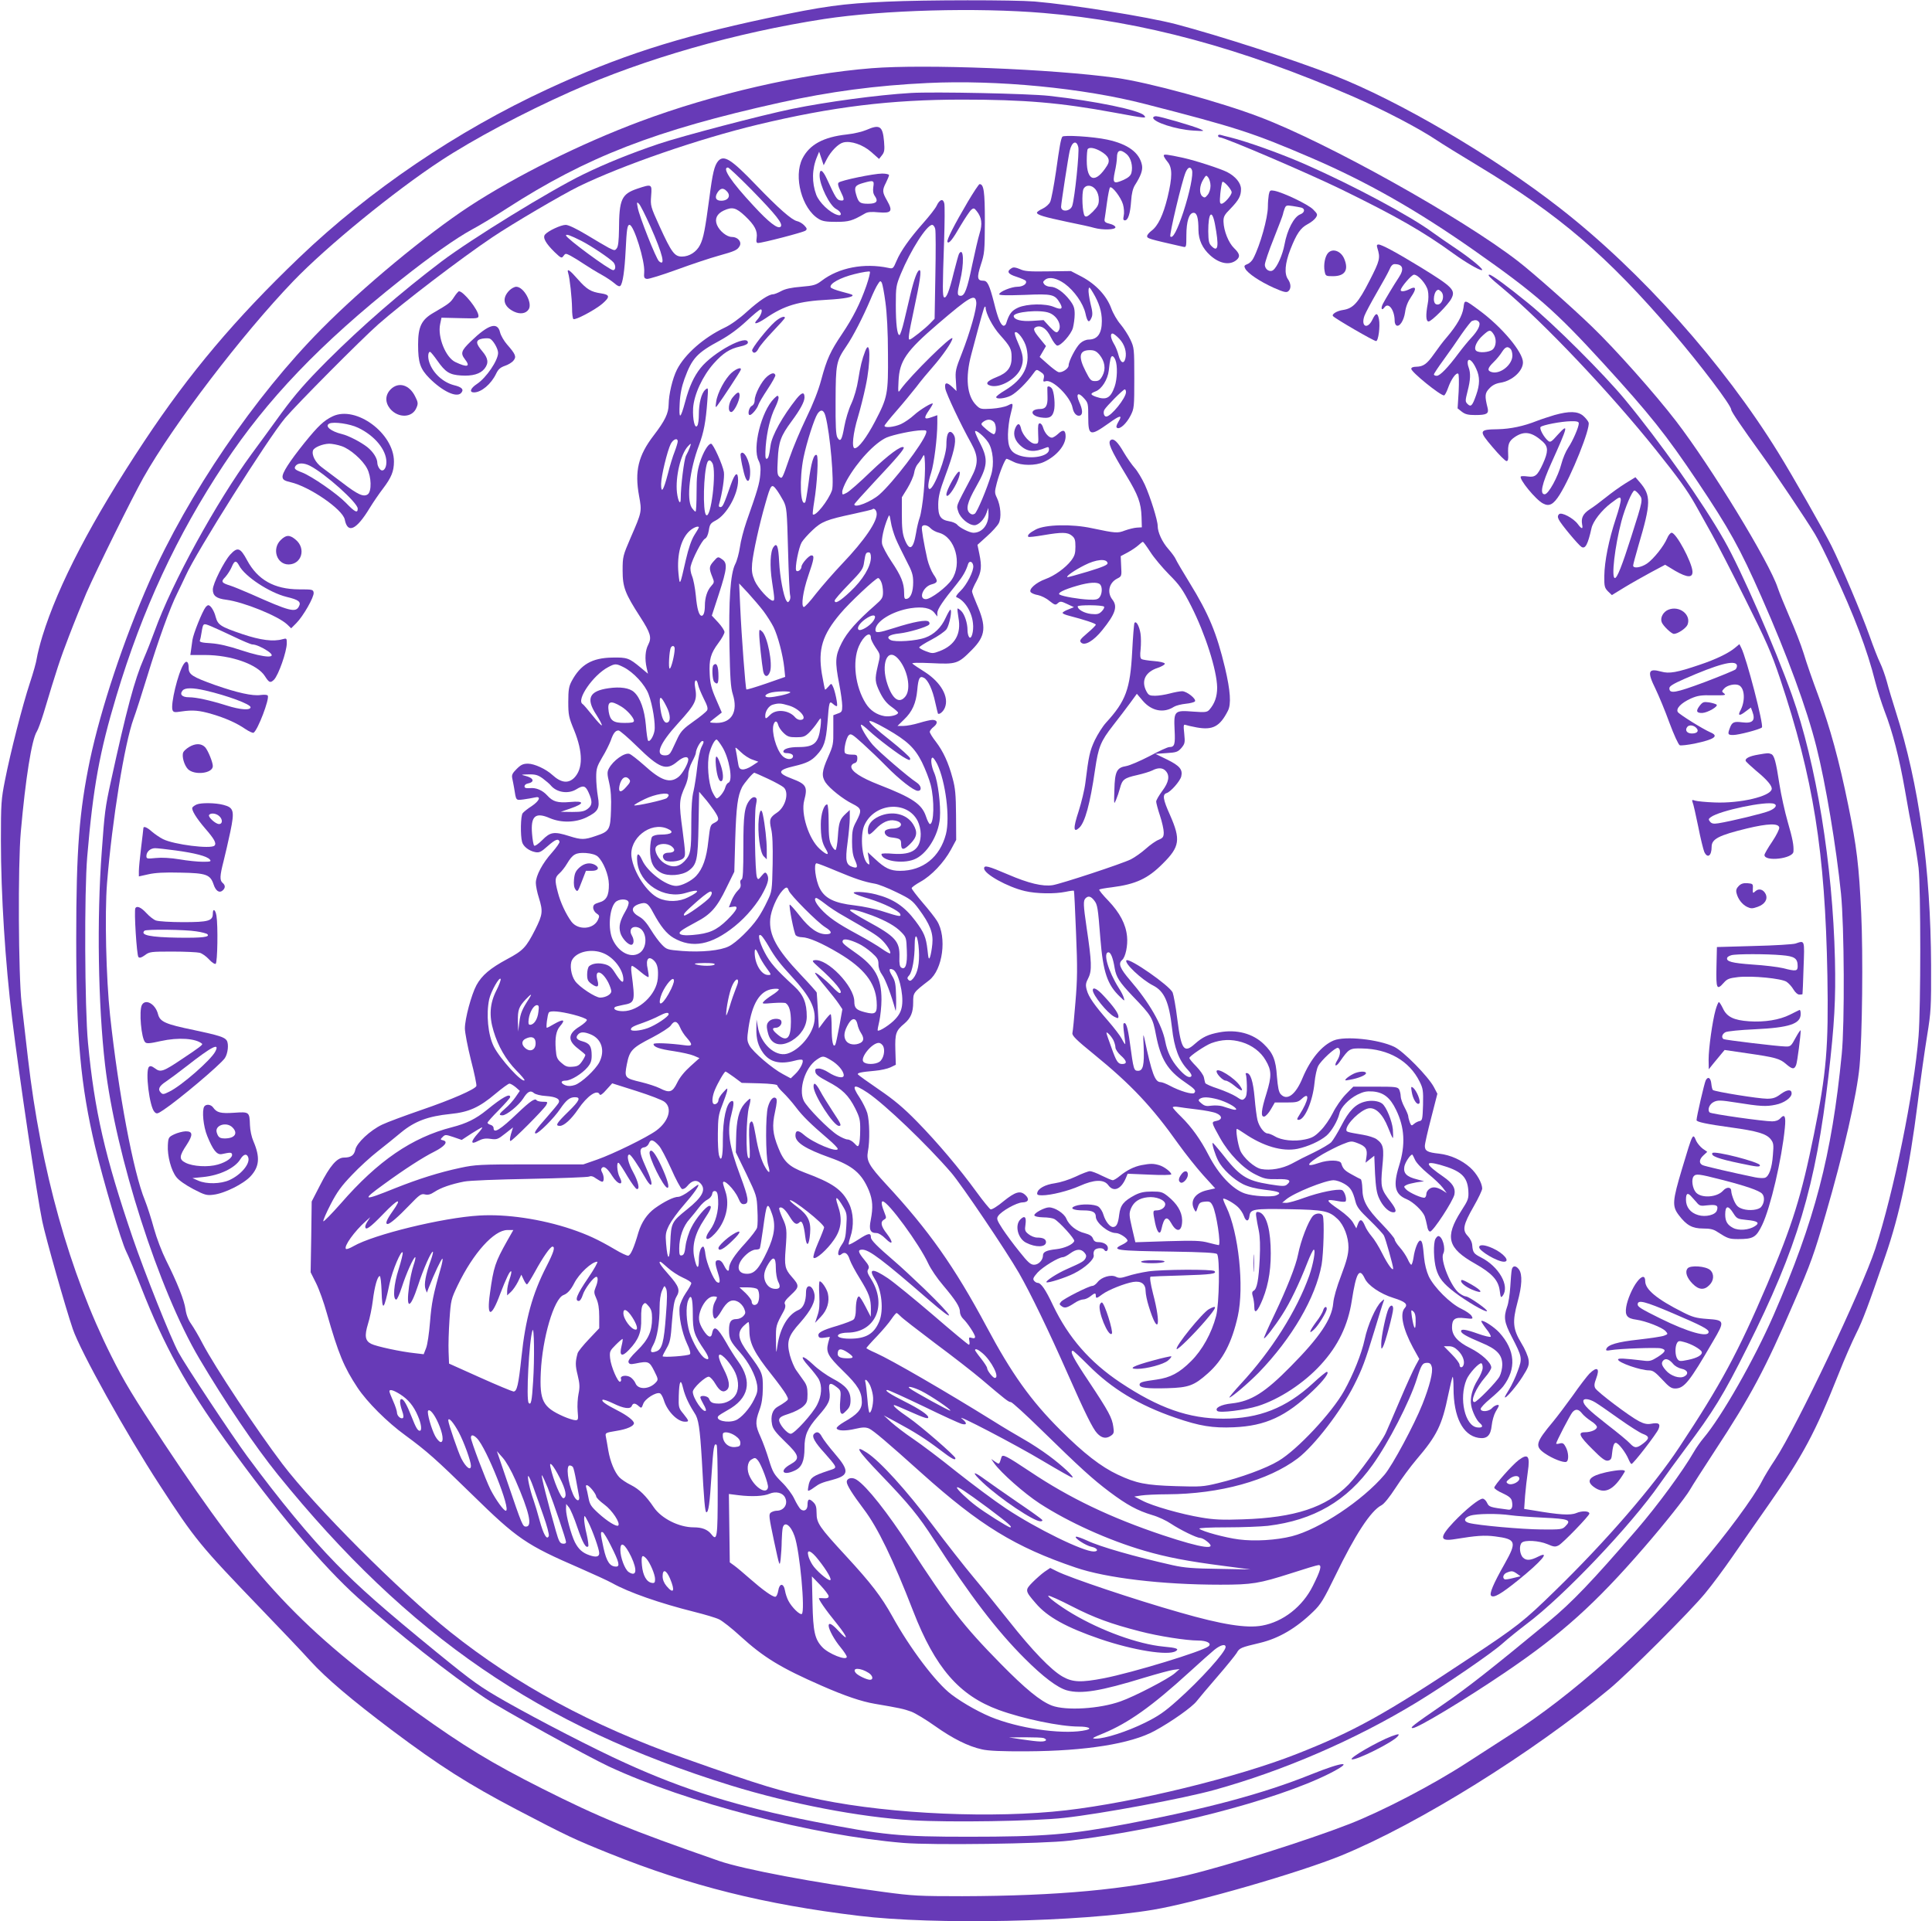 <?xml version="1.0" standalone="no"?>
<!DOCTYPE svg PUBLIC "-//W3C//DTD SVG 20010904//EN"
 "http://www.w3.org/TR/2001/REC-SVG-20010904/DTD/svg10.dtd">
<svg version="1.0" xmlns="http://www.w3.org/2000/svg"
 width="1280pt" height="1273pt" viewBox="0 0 1280 1273"
 preserveAspectRatio="xMidYMid meet">
<g transform="translate(0,1273) scale(0.1,-0.1)"
fill="#673ab7" stroke="none">
<path d="M5875 12719 c-294 -13 -418 -30 -795 -110 -600 -128 -980 -251 -1451
-469 -601 -278 -1181 -671 -1646 -1116 -425 -407 -727 -765 -1028 -1219 -346
-522 -569 -949 -674 -1290 -17 -55 -33 -120 -37 -145 -3 -25 -24 -99 -46 -165
-48 -145 -129 -461 -165 -645 -25 -126 -27 -153 -27 -400 0 -356 29 -811 75
-1185 46 -376 165 -1175 199 -1337 21 -103 154 -573 202 -713 50 -148 355
-696 576 -1035 236 -363 266 -399 671 -820 130 -135 277 -289 326 -344 108
-118 271 -256 540 -459 320 -240 508 -359 830 -528 338 -177 382 -197 613
-290 535 -215 1029 -338 1652 -413 500 -61 1466 -41 1949 40 277 46 974 247
1251 361 509 209 1265 680 1775 1104 130 109 529 507 632 632 45 54 125 162
179 240 54 78 164 237 245 352 224 321 305 472 460 861 38 97 91 217 116 267
44 87 82 189 193 512 96 277 160 581 215 1015 19 157 48 359 63 450 25 155 27
182 26 465 -3 641 -80 1198 -234 1680 -21 66 -48 155 -59 198 -12 43 -32 99
-45 125 -13 26 -45 108 -71 182 -54 151 -184 458 -252 595 -53 105 -257 463
-351 615 -364 590 -908 1201 -1447 1621 -439 343 -1068 712 -1499 880 -269
105 -751 261 -1046 339 -189 49 -687 129 -935 150 -136 11 -724 11 -980 -1z
m1038 -75 c657 -55 1311 -232 2052 -554 204 -89 436 -210 555 -290 31 -21 154
-97 275 -170 537 -324 849 -591 1290 -1105 182 -213 385 -481 385 -510 0 -12
70 -115 200 -295 93 -129 296 -432 354 -528 21 -34 75 -142 120 -240 141 -301
227 -528 280 -739 14 -55 42 -142 61 -193 54 -138 99 -315 135 -521 17 -101
42 -235 55 -299 13 -63 29 -162 36 -220 15 -136 15 -927 0 -1115 -30 -375
-164 -1031 -287 -1410 -89 -270 -520 -1178 -663 -1395 -35 -52 -74 -117 -88
-145 -52 -103 -239 -357 -418 -565 -369 -433 -850 -861 -1246 -1112 -54 -35
-188 -121 -296 -191 -224 -145 -556 -318 -774 -403 -277 -108 -816 -278 -1077
-340 -400 -94 -850 -136 -1487 -138 -285 0 -327 2 -520 28 -451 60 -929 150
-1089 205 -600 209 -788 286 -1174 480 -339 171 -519 281 -834 507 -762 546
-1071 876 -1670 1779 -203 307 -267 412 -352 583 -275 549 -466 1231 -551
1972 -14 124 -33 288 -42 365 -21 180 -25 915 -5 1135 31 350 72 610 106 663
8 12 28 67 45 122 88 293 108 354 168 510 36 94 88 222 115 285 70 160 304
633 378 765 199 353 654 949 993 1302 222 231 668 595 977 798 216 142 551
320 859 457 494 220 1097 392 1681 482 393 60 1014 77 1453 40z"/>
<path d="M5775 12278 c-466 -37 -1046 -170 -1535 -353 -393 -147 -822 -361
-1130 -562 -286 -188 -704 -534 -980 -813 -441 -444 -884 -1095 -1141 -1675
-170 -386 -320 -837 -393 -1180 -71 -342 -91 -596 -91 -1185 0 -656 29 -970
125 -1377 54 -227 173 -629 206 -695 13 -25 58 -133 100 -240 152 -387 298
-651 558 -1013 336 -467 639 -827 879 -1043 249 -224 618 -515 844 -665 108
-72 676 -386 818 -452 513 -239 1350 -456 1950 -506 194 -16 924 -6 1100 15
623 74 1367 266 1722 444 171 87 98 83 -123 -6 -313 -126 -693 -228 -1219
-327 -375 -71 -550 -85 -1047 -85 -461 0 -563 10 -1028 101 -499 98 -853 208
-1248 388 -200 90 -577 285 -792 407 -175 100 -212 127 -458 327 -357 292
-511 428 -667 588 -174 178 -371 417 -588 711 -99 134 -414 610 -455 688 -52
96 -224 528 -302 756 -185 542 -254 844 -297 1294 -22 233 -25 1001 -5 1235
39 460 82 694 193 1063 172 573 400 1064 714 1537 284 429 637 798 1170 1221
199 158 365 275 473 334 51 27 155 90 230 139 530 342 984 518 1809 701 329
73 638 114 980 130 458 22 1029 -33 1439 -139 604 -155 713 -190 1104 -358
364 -157 693 -343 1075 -611 409 -287 536 -398 856 -748 308 -337 418 -475
625 -784 210 -313 282 -443 424 -765 171 -387 301 -741 364 -993 61 -240 132
-666 163 -972 22 -219 25 -864 5 -1065 -66 -673 -179 -1104 -452 -1730 -128
-293 -343 -671 -464 -814 -20 -24 -49 -65 -63 -90 -75 -130 -242 -357 -380
-517 -296 -343 -428 -481 -583 -609 -384 -317 -534 -435 -701 -550 -198 -136
-222 -155 -199 -155 33 0 347 189 615 371 369 250 594 452 916 824 138 159
276 333 306 385 14 25 88 140 163 255 238 362 335 544 525 985 112 258 135
324 210 582 120 411 208 798 225 983 18 201 24 737 11 1015 -15 316 -29 436
-86 715 -60 295 -120 514 -198 725 -36 96 -80 222 -97 280 -18 58 -60 166 -93
240 -32 74 -68 162 -79 195 -55 169 -442 803 -674 1105 -139 181 -404 479
-556 625 -133 129 -399 364 -493 436 -373 288 -1258 782 -1705 952 -263 101
-743 232 -955 261 -425 59 -1270 92 -1620 64z"/>
<path d="M6035 12114 c-221 -13 -559 -59 -785 -105 -204 -42 -730 -180 -885
-232 -189 -64 -352 -130 -500 -202 -218 -106 -740 -427 -939 -577 -274 -208
-525 -426 -757 -657 -147 -148 -209 -219 -305 -349 -65 -90 -154 -212 -197
-270 -235 -321 -526 -851 -642 -1172 -21 -58 -53 -139 -71 -180 -63 -144 -116
-344 -220 -820 -37 -170 -41 -200 -60 -465 -33 -442 -24 -1013 22 -1410 70
-601 356 -1493 624 -1946 172 -291 371 -584 521 -770 866 -1070 1736 -1667
3000 -2059 395 -122 858 -211 1204 -231 246 -15 812 -6 1005 16 246 27 790
128 995 185 462 128 936 334 1342 581 204 125 497 326 567 389 37 33 109 91
159 129 243 181 693 654 885 931 36 52 112 156 168 231 185 246 253 357 409
669 333 664 454 1069 539 1800 40 346 49 509 43 773 -15 630 -124 1299 -285
1752 -113 316 -337 830 -448 1024 -146 257 -425 652 -660 936 -139 168 -473
501 -639 636 -136 111 -242 189 -257 189 -17 0 2 -19 90 -92 267 -223 711
-691 1016 -1073 148 -185 204 -263 259 -360 24 -44 72 -129 106 -190 34 -60
135 -256 224 -435 140 -280 172 -352 230 -525 221 -661 299 -1147 314 -1970 8
-474 -6 -642 -89 -1050 -83 -410 -143 -602 -310 -995 -193 -452 -308 -665
-583 -1080 -172 -260 -486 -623 -822 -950 -208 -203 -248 -235 -573 -450 -555
-369 -761 -483 -1140 -632 -391 -154 -1070 -320 -1528 -373 -476 -55 -1151
-26 -1623 70 -263 54 -390 92 -914 278 -606 215 -1103 484 -1541 833 -336 268
-900 833 -1113 1114 -171 226 -446 640 -530 800 -24 47 -58 104 -74 127 -20
28 -33 62 -38 98 -8 59 -53 173 -129 325 -27 54 -62 145 -80 210 -17 63 -44
147 -60 187 -76 184 -175 708 -231 1228 -26 243 -36 669 -20 872 34 420 116
926 176 1091 14 37 54 162 90 279 74 242 152 458 200 553 18 36 42 88 55 115
67 152 546 911 659 1045 79 93 500 517 616 620 160 141 547 437 757 578 134
90 459 281 573 337 290 141 797 316 1185 409 496 119 882 166 1355 166 412 0
650 -20 1007 -86 217 -40 215 -39 198 -19 -29 35 -324 96 -630 130 -138 15
-761 28 -915 19z"/>
<path d="M7640 11950 c0 -29 151 -78 264 -85 76 -5 79 -4 50 9 -41 19 -270 86
-295 86 -10 0 -19 -4 -19 -10z"/>
<path d="M5740 11869 c-25 -11 -83 -25 -130 -30 -155 -17 -247 -67 -294 -160
-60 -120 -3 -332 107 -399 25 -16 50 -20 117 -20 85 0 107 7 190 55 18 11 43
13 92 8 85 -7 95 7 55 78 -32 56 -33 68 -7 119 11 22 20 44 20 50 0 5 -20 10
-45 10 -55 0 -274 -45 -289 -60 -7 -7 -3 -24 12 -55 28 -57 28 -67 0 -63 -23
3 -32 17 -90 143 -28 61 -48 70 -48 23 0 -66 67 -201 110 -223 36 -19 42 -50
8 -39 -51 15 -120 82 -140 133 -30 81 -29 171 5 252 l14 34 15 -45 15 -45 21
41 c27 52 76 102 109 110 50 13 131 -15 185 -63 l52 -46 19 24 c16 20 19 34
14 92 -9 102 -28 115 -117 76z m46 -377 c-4 -27 -1 -45 10 -61 25 -35 11 -51
-44 -51 -56 0 -65 8 -81 65 -13 46 -5 58 49 73 67 19 73 17 66 -26z"/>
<path d="M8070 11831 c0 -6 5 -11 11 -11 31 0 584 -237 804 -344 372 -182 543
-280 750 -430 73 -53 164 -106 182 -106 20 0 -65 71 -162 137 -60 40 -135 92
-165 114 -145 107 -520 308 -835 447 -163 72 -389 153 -505 182 -25 6 -53 13
-62 16 -10 3 -18 1 -18 -5z"/>
<path d="M7038 11824 c-10 -17 -18 -61 -42 -232 -14 -95 -31 -184 -38 -199 -7
-16 -30 -36 -51 -46 -20 -9 -37 -21 -37 -26 0 -15 49 -29 200 -61 80 -16 161
-34 180 -40 54 -15 140 -13 140 4 0 8 -16 18 -37 23 -30 7 -37 14 -35 29 2 10
9 61 16 112 7 51 16 96 20 100 13 12 73 -66 86 -112 7 -24 9 -58 5 -75 -5 -24
-3 -31 8 -31 21 0 35 44 41 128 3 50 12 84 25 105 39 61 53 99 47 132 -16 84
-94 141 -231 170 -92 20 -290 32 -297 19z m106 -69 c8 -31 -23 -334 -40 -388
-12 -38 -74 -45 -74 -7 0 21 48 332 57 370 14 61 45 75 57 25z m146 -26 c54
-31 68 -60 45 -96 -76 -121 -135 -106 -135 33 0 39 3 74 7 77 12 13 45 7 83
-14z m175 -21 c28 -25 42 -80 31 -123 -5 -19 -20 -32 -52 -47 -67 -29 -74 -23
-58 54 8 34 14 77 14 94 0 51 23 58 65 22z m-206 -234 c13 -17 21 -41 21 -67
0 -33 -7 -46 -40 -80 -32 -31 -44 -37 -53 -28 -16 16 -22 153 -8 180 16 29 55
27 80 -5z"/>
<path d="M7710 11699 c0 -6 11 -24 25 -41 33 -39 33 -100 0 -237 -29 -117 -63
-188 -106 -220 -16 -12 -29 -28 -29 -35 0 -16 4 -18 238 -71 21 -5 22 -3 22
75 0 93 18 150 48 150 22 0 32 -33 32 -114 1 -66 26 -121 78 -168 62 -56 131
-68 175 -30 25 22 21 41 -17 78 -37 36 -68 114 -70 175 -1 33 6 46 46 86 56
58 70 85 70 130 0 40 -36 84 -92 113 -46 23 -209 76 -290 94 -112 24 -130 26
-130 15z m187 -96 c10 -27 -14 -145 -57 -278 -40 -120 -70 -178 -86 -162 -9 8
77 369 101 425 15 35 32 41 42 15z m123 -104 c0 -22 -8 -47 -19 -60 -16 -20
-21 -21 -35 -10 -22 18 -20 69 5 110 19 32 21 32 34 15 8 -11 15 -35 15 -55z
m140 -43 c0 -20 -49 -76 -67 -76 -12 0 -13 11 -8 68 4 37 10 71 13 76 7 12 62
-49 62 -68z m-111 -209 c28 -149 22 -192 -22 -148 -18 18 -21 33 -22 99 0 122
24 150 44 49z"/>
<path d="M4758 11663 c-25 -30 -37 -79 -58 -242 -28 -209 -39 -269 -62 -314
-23 -46 -71 -77 -120 -77 -49 0 -69 27 -148 200 -60 132 -61 136 -56 203 6 78
5 79 -91 47 -106 -36 -121 -71 -122 -271 -1 -70 -5 -111 -14 -123 -13 -18 -15
-17 -54 2 -22 12 -89 51 -148 87 -67 40 -119 65 -137 65 -32 0 -117 -40 -137
-64 -17 -20 4 -58 63 -116 43 -41 47 -43 59 -26 13 18 15 18 48 1 19 -10 59
-35 89 -55 30 -20 82 -52 115 -70 33 -18 72 -45 88 -59 18 -16 31 -21 37 -15
16 16 28 99 35 234 7 143 11 170 26 170 28 0 103 -240 97 -313 -3 -36 0 -42
18 -45 11 -2 101 26 200 62 98 36 222 77 273 91 111 31 127 38 142 66 14 27
-13 59 -52 59 -34 0 -82 39 -99 80 -16 40 -1 73 45 95 57 26 81 20 142 -37 63
-60 83 -98 76 -145 -4 -24 -1 -33 9 -33 29 0 302 71 315 82 11 9 10 15 -8 34
-12 13 -34 26 -49 29 -35 8 -122 84 -271 239 -164 171 -213 202 -251 159z
m222 -191 c162 -166 210 -226 192 -244 -18 -18 -78 28 -180 139 -149 160 -211
253 -169 253 6 0 77 -67 157 -148z m-166 -8 c31 -30 12 -64 -36 -64 -36 0 -45
22 -24 55 19 29 38 32 60 9z m-505 -234 c82 -184 102 -269 57 -231 -19 16
-132 301 -141 356 -7 36 -6 39 8 25 9 -8 43 -76 76 -150z m-457 -96 c66 -34
187 -115 212 -142 17 -20 16 -52 -2 -52 -24 0 -312 212 -312 230 0 11 28 1
102 -36z"/>
<path d="M6412 11393 c-89 -151 -142 -255 -135 -266 9 -15 33 14 87 108 30 50
62 98 71 105 15 13 20 12 36 -9 33 -41 39 -84 19 -148 -10 -32 -32 -128 -50
-213 -32 -156 -49 -200 -75 -200 -24 0 -25 14 -5 96 29 116 25 232 -6 183 -4
-7 -19 -63 -35 -125 -30 -124 -49 -172 -64 -164 -11 6 -11 60 0 376 4 121 5
233 1 247 -8 34 -31 26 -51 -17 -8 -17 -47 -67 -86 -111 -92 -104 -151 -187
-179 -253 -22 -52 -24 -54 -54 -47 -161 34 -328 2 -442 -85 -37 -28 -52 -33
-136 -40 -64 -5 -106 -14 -133 -29 -22 -12 -46 -21 -53 -21 -29 0 -92 -42
-172 -114 -51 -47 -110 -89 -149 -107 -139 -66 -264 -176 -316 -278 -30 -60
-54 -163 -55 -231 -1 -59 -24 -107 -99 -205 -103 -134 -127 -237 -97 -401 19
-104 19 -105 -56 -277 -51 -119 -53 -125 -53 -217 0 -111 16 -152 116 -307 69
-107 78 -137 54 -184 -20 -37 -24 -95 -11 -153 l9 -40 -49 41 c-76 63 -89 68
-187 66 -135 -2 -211 -46 -270 -157 -18 -34 -22 -58 -22 -136 0 -87 3 -102 39
-189 59 -146 59 -255 0 -315 -40 -39 -87 -33 -144 19 -42 39 -120 75 -162 75
-32 0 -47 -7 -75 -35 -29 -29 -34 -40 -29 -63 3 -15 9 -43 12 -62 14 -87 10
-83 62 -77 26 4 59 9 75 13 44 11 33 -21 -20 -57 -27 -17 -54 -39 -60 -47 -14
-17 -16 -148 -4 -191 8 -30 46 -59 87 -67 27 -5 38 0 84 41 50 44 70 51 77 28
2 -6 -20 -38 -49 -71 -64 -71 -108 -154 -108 -202 0 -19 9 -64 20 -98 28 -90
26 -111 -24 -211 -60 -118 -79 -139 -186 -196 -113 -61 -167 -107 -203 -172
-34 -63 -77 -223 -77 -287 0 -27 18 -121 40 -209 23 -88 39 -166 36 -173 -9
-22 -164 -90 -366 -159 -107 -37 -224 -80 -259 -97 -79 -38 -168 -121 -177
-166 -8 -37 -29 -52 -75 -52 -46 0 -93 -54 -159 -184 l-55 -107 -3 -235 -4
-234 36 -72 c20 -40 52 -129 71 -198 77 -271 114 -359 204 -495 63 -95 196
-228 316 -315 143 -105 204 -159 441 -391 301 -295 359 -335 717 -490 89 -39
185 -83 212 -98 110 -62 317 -134 545 -191 68 -17 143 -39 165 -50 22 -11 85
-60 140 -111 156 -142 268 -210 540 -329 153 -67 262 -104 350 -119 165 -28
192 -34 242 -52 29 -11 99 -54 157 -95 117 -83 220 -135 311 -155 42 -10 131
-14 300 -13 388 2 687 50 844 135 114 62 249 158 279 197 15 19 76 92 136 161
60 69 118 141 129 158 19 34 26 37 157 68 123 30 237 96 351 207 49 47 68 78
146 238 131 271 235 430 305 466 18 9 54 54 95 117 36 56 98 140 138 187 136
159 169 228 210 428 13 62 26 116 29 119 3 4 6 -30 6 -75 0 -190 61 -312 165
-329 56 -9 81 14 88 82 3 31 15 72 26 91 12 19 21 37 21 40 0 12 -29 2 -45
-16 -21 -24 -75 -27 -75 -5 0 8 28 38 62 66 35 29 74 66 87 83 89 117 80 240
-26 357 -34 37 -109 86 -119 76 -2 -2 12 -25 32 -51 21 -25 34 -50 30 -53 -4
-4 -42 5 -84 20 -81 29 -112 33 -112 17 0 -15 36 -35 133 -76 105 -43 140 -81
140 -147 0 -23 -8 -58 -18 -77 -18 -35 -150 -170 -166 -170 -31 0 9 94 71 165
22 25 40 54 40 64 0 32 -64 91 -140 129 -83 41 -120 83 -120 137 0 55 19 69
84 61 55 -6 57 -6 46 14 -6 12 -37 33 -68 48 -73 34 -181 142 -216 215 -15 33
-27 80 -31 123 -8 91 -13 114 -26 114 -14 0 -36 -55 -44 -112 -4 -27 -11 -48
-15 -48 -4 0 -15 17 -24 38 -10 21 -33 56 -52 77 -19 21 -34 45 -34 53 0 8
-38 53 -84 101 -101 104 -129 154 -130 235 -1 33 -6 61 -11 63 -6 2 -32 16
-59 31 -48 26 -59 38 -70 74 -7 23 -85 24 -146 3 -98 -34 -86 -7 24 58 39 22
97 52 130 65 57 23 60 23 102 7 53 -20 65 -40 57 -91 l-6 -38 29 23 29 23 5
-119 c5 -89 11 -129 27 -163 22 -49 58 -86 87 -92 32 -5 29 17 -9 67 -66 86
-69 98 -57 231 13 129 8 152 -38 186 -14 10 -54 23 -90 29 -106 18 -110 19
-110 33 0 40 93 131 146 142 47 9 95 -38 130 -126 15 -39 29 -70 32 -70 3 0 2
26 0 58 -6 57 -43 147 -70 169 -23 19 -75 25 -117 13 -61 -16 -104 -60 -154
-158 -25 -48 -55 -97 -67 -110 -12 -12 -62 -42 -113 -67 -51 -24 -118 -58
-150 -76 -61 -32 -140 -46 -200 -35 -45 8 -120 75 -140 123 -17 43 -32 143
-22 143 3 0 25 -13 48 -29 126 -86 252 -123 353 -103 70 15 148 50 192 87 33
28 74 97 86 147 9 41 62 96 119 125 41 20 61 24 103 21 70 -6 114 -40 153
-121 57 -116 64 -232 20 -372 -41 -132 -28 -189 51 -221 43 -18 105 -77 119
-113 5 -14 12 -43 16 -63 3 -23 11 -38 20 -38 20 0 153 204 161 246 8 43 -12
74 -73 117 -122 84 -128 108 -22 79 138 -39 180 -77 187 -169 3 -55 1 -62 -48
-138 -109 -172 -90 -245 93 -348 111 -63 154 -109 163 -178 6 -47 8 -50 20
-34 48 65 -26 194 -145 254 -47 24 -53 33 -57 79 -1 21 -13 45 -30 63 -37 38
-30 74 40 196 31 54 56 107 56 118 -1 37 -36 100 -80 139 -55 49 -129 83 -205
92 -77 8 -95 18 -95 51 0 15 19 98 42 186 l41 160 -23 44 c-38 71 -202 238
-263 267 -105 50 -326 73 -401 42 -79 -33 -154 -124 -206 -248 -46 -112 -103
-154 -145 -108 -13 14 -19 45 -25 117 -7 111 -26 156 -87 215 -72 70 -180 99
-294 78 -75 -14 -111 -31 -162 -76 -73 -66 -91 -40 -117 163 -10 83 -25 162
-31 177 -21 46 -287 231 -306 213 -17 -17 100 -128 177 -167 74 -38 105 -108
125 -282 14 -130 46 -215 105 -277 20 -21 28 -37 22 -43 -14 -14 -44 5 -86 54
-46 53 -73 110 -86 178 -21 110 -106 258 -232 404 -68 79 -81 112 -54 135 23
19 39 97 33 156 -8 82 -48 157 -123 236 -37 38 -65 72 -61 75 3 3 41 10 84 15
157 20 238 57 337 157 113 112 119 159 48 321 -47 104 -52 137 -23 146 27 8
89 79 97 110 11 46 -10 71 -93 112 l-78 38 73 5 c66 4 76 8 99 34 23 28 25 35
19 94 -6 55 -5 64 8 59 8 -3 42 -11 75 -17 106 -19 153 6 206 110 23 44 17
132 -19 285 -55 230 -107 356 -235 564 -45 73 -86 143 -91 155 -4 11 -26 42
-49 68 -41 46 -71 111 -71 153 0 38 -49 193 -85 273 -19 41 -49 91 -67 111
-18 20 -51 67 -73 104 -39 68 -66 94 -85 82 -24 -15 -3 -62 103 -237 77 -127
97 -180 100 -273 l2 -69 -33 -2 c-18 -1 -54 -10 -79 -19 -49 -19 -61 -18 -218
15 -133 29 -308 25 -372 -8 -42 -22 -59 -39 -50 -49 3 -3 48 2 100 11 123 21
160 20 188 -3 20 -16 24 -29 24 -73 0 -45 -5 -61 -28 -92 -38 -49 -110 -101
-171 -123 -63 -23 -113 -68 -97 -87 6 -7 28 -16 48 -19 20 -4 54 -20 75 -38
36 -28 41 -30 56 -16 16 14 22 14 62 -5 l45 -21 -37 -15 c-21 -8 -38 -18 -38
-23 0 -5 19 -13 43 -19 100 -26 177 -51 177 -59 0 -5 -25 -30 -56 -56 -49 -42
-54 -50 -41 -63 24 -23 83 12 140 83 87 108 103 156 67 202 -37 47 -23 111 31
139 30 15 31 17 27 82 l-3 67 47 25 c26 14 58 36 71 48 13 12 26 22 29 22 3 0
25 -30 49 -67 24 -38 80 -104 124 -149 69 -69 90 -98 147 -210 93 -183 170
-424 172 -539 0 -60 -16 -107 -52 -148 -15 -16 -27 -18 -107 -12 -124 10 -129
5 -123 -121 5 -97 0 -114 -35 -114 -11 0 -70 -27 -131 -60 -62 -32 -131 -62
-155 -66 -62 -10 -75 -35 -78 -158 -3 -97 -3 -99 11 -66 8 19 20 54 26 77 15
58 28 68 112 87 40 9 86 23 102 31 38 20 69 19 89 -3 29 -31 21 -75 -23 -133
-22 -30 -40 -61 -40 -70 0 -9 11 -51 25 -93 14 -42 25 -92 25 -111 0 -30 -5
-37 -33 -49 -19 -7 -57 -34 -86 -60 -28 -25 -73 -57 -99 -70 -58 -29 -462
-162 -518 -171 -66 -10 -159 12 -296 71 -133 57 -158 63 -158 40 0 -37 155
-123 270 -150 76 -18 198 -20 270 -5 28 6 53 9 55 7 2 -1 8 -127 14 -279 10
-232 9 -306 -4 -460 -8 -101 -17 -193 -20 -204 -3 -17 25 -45 142 -140 248
-202 386 -349 561 -596 46 -64 119 -156 163 -205 l80 -88 -53 -12 c-81 -18
-116 -71 -86 -127 11 -21 12 -21 23 13 10 30 16 35 48 38 31 3 38 -1 51 -26
25 -48 57 -262 40 -262 -3 0 -34 7 -68 16 -51 14 -94 15 -273 10 l-211 -7 -22
94 c-20 86 -20 97 -7 130 19 44 54 68 110 74 55 7 117 -18 117 -46 0 -22 -27
-41 -59 -41 -24 0 -24 -4 -8 -84 14 -65 33 -83 42 -39 17 78 36 90 65 38 37
-67 73 -56 72 22 -2 55 -33 107 -95 157 -35 28 -46 31 -105 31 -51 0 -78 -6
-112 -23 -75 -40 -97 -66 -105 -130 -7 -60 -18 -82 -41 -82 -21 0 -50 37 -63
80 -6 22 -21 46 -34 55 -25 17 -112 20 -154 4 -40 -15 -13 -29 57 -29 58 0 80
-12 80 -41 0 -41 83 -109 133 -109 25 0 77 -34 77 -51 0 -5 -16 -17 -35 -26
-76 -36 -43 -41 333 -46 201 -3 287 -8 295 -16 20 -20 15 -331 -6 -411 -30
-114 -92 -226 -166 -299 -78 -78 -137 -109 -229 -122 -96 -13 -112 -18 -112
-34 0 -21 51 -27 186 -23 139 4 175 17 266 98 100 89 159 202 199 380 43 194
5 554 -76 722 -14 28 -23 53 -21 55 7 7 70 -28 98 -55 15 -14 33 -41 39 -59
13 -39 33 -39 37 0 6 46 27 49 261 45 234 -4 266 -11 323 -65 42 -40 72 -119
72 -188 -1 -47 -11 -87 -48 -185 -30 -78 -50 -148 -53 -185 -9 -105 -90 -225
-281 -418 -171 -174 -263 -232 -392 -246 -71 -7 -115 -31 -95 -50 16 -15 183
6 270 33 142 45 305 152 416 274 114 124 180 261 205 424 29 186 50 223 86
147 21 -46 103 -102 190 -129 80 -25 98 -42 74 -68 -33 -37 -11 -138 56 -262
l41 -74 -25 -46 c-14 -25 -60 -126 -102 -225 -42 -99 -85 -198 -95 -220 -31
-66 -182 -275 -246 -341 -150 -152 -356 -220 -701 -231 -136 -5 -193 -2 -275
12 -132 22 -323 76 -391 112 l-53 27 45 7 c25 4 104 8 175 8 348 2 668 91 863
238 111 85 287 314 373 485 55 109 73 158 134 358 29 96 56 184 61 195 7 20 7
20 -15 0 -35 -31 -90 -154 -110 -251 -20 -93 -75 -231 -136 -340 -81 -145
-311 -391 -435 -464 -81 -49 -250 -111 -400 -147 -98 -24 -117 -25 -280 -20
-199 6 -263 19 -384 76 -111 52 -227 142 -381 296 -195 194 -324 375 -489 685
-212 396 -383 639 -666 944 -113 123 -131 155 -120 216 14 70 11 202 -4 255
-8 26 -31 72 -50 101 -58 87 -43 97 52 34 114 -77 390 -340 554 -530 69 -80
363 -516 449 -665 76 -133 194 -376 323 -668 113 -256 166 -364 195 -394 30
-32 58 -37 88 -18 23 15 25 22 19 61 -8 60 -30 101 -162 300 -103 154 -129
204 -106 204 4 0 50 -43 102 -95 156 -157 334 -265 578 -349 160 -55 246 -69
386 -63 211 9 347 72 524 242 72 68 114 125 92 125 -5 0 -47 -34 -92 -76 -177
-163 -357 -234 -593 -234 -229 0 -428 70 -683 240 -202 135 -343 297 -445 510
-50 106 -80 150 -103 150 -6 0 -17 6 -23 14 -10 12 -5 22 23 54 35 38 140 102
168 102 8 0 29 11 48 25 41 30 71 32 94 6 13 -15 15 -24 8 -38 -11 -20 -22
-27 -124 -72 -62 -27 -143 -79 -135 -87 7 -8 127 30 182 58 76 38 138 96 131
122 -3 11 0 26 6 33 12 15 54 17 63 3 10 -17 25 -11 25 10 0 23 -28 40 -65 40
-18 0 -28 7 -34 24 -7 17 -22 26 -54 35 -55 13 -105 53 -123 98 -15 34 -75 73
-114 73 -30 0 -102 -39 -97 -53 2 -7 25 -12 58 -13 30 0 63 -5 74 -11 33 -18
137 -132 132 -146 -7 -22 -64 -48 -119 -54 -64 -7 -88 -18 -88 -41 0 -31 -29
-62 -59 -62 -23 0 -40 15 -98 88 -39 48 -89 116 -112 151 -36 56 -40 67 -28
84 21 32 122 89 161 90 41 1 48 23 18 50 -33 30 -66 20 -143 -42 -39 -33 -78
-57 -86 -54 -7 3 -48 53 -91 112 -114 157 -260 330 -396 469 -91 93 -152 144
-253 213 -73 50 -136 95 -139 100 -6 10 20 16 111 24 39 3 86 14 105 23 l35
17 -3 98 c-3 108 3 128 60 175 42 36 58 74 58 140 0 65 0 65 105 146 91 70
120 286 53 394 -12 20 -55 75 -95 121 -40 47 -73 90 -73 96 0 6 27 25 59 43
72 40 154 126 201 212 l35 65 -1 165 c-1 135 -5 179 -23 244 -27 102 -62 178
-111 242 -22 28 -40 57 -40 65 0 7 12 23 27 34 29 24 24 45 -10 45 -12 0 -51
-9 -87 -20 -36 -11 -83 -20 -105 -20 l-39 0 43 42 c55 52 80 109 88 195 7 79
16 97 44 82 28 -14 58 -81 75 -162 9 -40 17 -73 18 -75 9 -9 36 13 46 39 29
70 -25 167 -132 236 -40 25 -77 50 -83 56 -7 6 38 7 127 3 164 -8 175 -5 267
88 92 93 98 153 31 306 -16 37 -30 74 -30 82 0 7 13 38 30 68 32 61 36 96 18
182 l-12 58 62 56 c35 31 70 70 79 87 19 37 13 115 -12 168 -16 33 -16 40 -1
98 18 69 55 161 65 161 4 0 24 -9 46 -20 51 -26 145 -27 201 -1 83 38 144 110
144 170 0 42 -17 48 -49 17 -15 -14 -34 -26 -42 -26 -21 0 -48 32 -58 66 -4
16 -14 29 -22 29 -11 0 -13 -14 -11 -67 3 -66 3 -68 -21 -68 -31 0 -82 56 -92
99 -8 36 -20 40 -35 12 -20 -39 -12 -81 23 -116 50 -50 97 -55 180 -20 13 5
17 2 17 -14 0 -44 -117 -67 -199 -38 -56 20 -74 54 -73 139 1 40 8 99 17 131
20 78 20 80 -17 61 -19 -10 -65 -19 -108 -22 -71 -4 -76 -3 -102 23 -62 61
-74 183 -33 336 69 260 83 310 89 316 3 3 6 1 6 -5 0 -37 47 -128 95 -181 68
-76 77 -93 77 -146 2 -68 -27 -106 -100 -134 -65 -26 -79 -46 -38 -57 64 -16
172 47 200 117 21 51 16 88 -21 172 -14 31 -23 60 -19 64 15 16 66 -52 77
-104 26 -114 -20 -205 -142 -279 -33 -19 -59 -40 -59 -45 0 -16 59 -10 98 10
37 19 106 87 148 146 21 29 21 29 48 11 22 -14 26 -23 21 -43 -5 -21 -3 -24
13 -19 45 15 165 -104 178 -176 7 -37 29 -59 50 -51 19 7 17 40 -6 90 -24 55
-7 68 32 24 27 -30 28 -36 28 -125 0 -125 12 -128 135 -41 76 55 94 58 65 11
-14 -24 -17 -37 -9 -41 18 -12 62 28 89 81 24 47 25 56 25 249 0 194 -1 202
-26 255 -14 30 -44 76 -65 101 -22 25 -50 73 -62 107 -31 83 -101 158 -194
208 l-73 38 -150 -2 c-124 -2 -157 0 -188 15 -29 12 -43 14 -55 6 -35 -21 -25
-39 33 -57 30 -10 58 -22 61 -27 11 -18 -18 -39 -55 -39 -40 0 -121 -33 -121
-50 0 -7 52 -8 168 -4 186 8 200 4 235 -55 22 -38 9 -46 -40 -25 -55 24 -178
22 -237 -4 -44 -20 -60 -41 -80 -105 -3 -10 -12 -17 -19 -15 -18 7 -36 49 -61
151 -31 120 -44 147 -71 147 -41 0 -44 20 -17 105 25 75 26 92 27 285 0 201
-7 250 -35 250 -5 0 -40 -53 -78 -117z m-216 -180 c4 -14 4 -154 1 -311 l-5
-284 -29 -30 c-31 -33 -126 -108 -136 -108 -12 0 -8 29 27 194 42 195 52 266
38 266 -14 0 -36 -59 -60 -160 -11 -47 -30 -127 -42 -177 -12 -51 -26 -93 -31
-93 -15 0 -24 74 -24 200 0 119 2 129 33 205 65 157 172 325 208 325 7 0 17
-12 20 -27z m-457 -379 c-41 -116 -87 -208 -161 -318 -76 -113 -100 -164 -137
-302 -19 -72 -55 -163 -100 -255 -38 -79 -88 -197 -110 -262 -49 -142 -49
-142 -68 -125 -13 10 -15 30 -10 114 5 116 20 156 91 252 57 77 86 130 86 159
0 38 -17 35 -53 -9 -92 -116 -163 -243 -172 -310 -10 -72 -15 -88 -27 -88 -8
0 -9 24 -5 83 8 99 31 195 64 260 13 27 23 56 21 65 -3 14 -8 13 -30 -9 -84
-84 -145 -328 -102 -411 12 -23 15 -48 11 -92 -5 -59 -17 -102 -91 -311 -19
-55 -39 -132 -44 -171 -6 -39 -19 -89 -31 -112 -32 -62 -44 -241 -38 -547 4
-207 8 -271 22 -315 36 -115 -7 -190 -108 -190 -43 1 -49 3 -36 13 8 7 28 22
43 34 l28 22 -38 88 c-31 71 -39 103 -42 167 -5 97 6 136 58 206 22 29 40 62
40 72 0 10 -19 39 -42 64 l-42 45 47 144 c55 170 58 205 20 230 -26 18 -27 18
-56 -15 -30 -34 -31 -46 -6 -107 12 -29 11 -34 -9 -56 -26 -28 -42 -77 -42
-129 0 -41 -8 -68 -21 -68 -18 0 -31 45 -39 134 -5 50 -16 108 -25 129 -9 22
-13 48 -9 65 11 49 74 171 94 182 12 6 21 26 26 55 6 40 11 48 45 66 73 37
149 173 149 266 0 63 -20 52 -48 -28 -46 -132 -54 -149 -69 -149 -9 0 -13 6
-9 18 22 79 37 179 32 214 -8 49 -71 188 -85 188 -19 0 -52 -55 -74 -124 -18
-58 -22 -94 -22 -199 0 -70 -3 -127 -7 -127 -4 0 -15 12 -25 26 -36 56 -14
252 48 414 32 86 45 155 55 290 7 95 7 95 -14 77 -25 -23 -42 -88 -42 -164 0
-32 -4 -65 -10 -73 -16 -26 -32 39 -28 116 6 90 63 213 137 296 62 69 106 97
174 112 34 7 52 17 52 26 0 60 -231 -64 -314 -169 -43 -54 -75 -123 -101 -221
-32 -119 -43 -124 -37 -15 3 63 13 112 32 165 50 137 83 172 235 254 60 33
119 76 175 128 46 43 88 78 95 78 15 0 3 -39 -21 -66 -35 -37 -8 -34 53 7 124
85 219 113 411 123 111 6 177 19 164 32 -3 3 -36 13 -73 22 -37 10 -69 22 -71
29 -8 24 65 64 159 87 51 13 97 20 101 16 4 -3 -7 -47 -24 -96z m1315 16 c63
-46 122 -130 137 -195 13 -60 24 -68 40 -31 9 19 8 40 -6 94 -9 39 -15 81 -13
93 3 21 6 19 30 -21 40 -67 58 -125 58 -187 0 -82 -28 -122 -86 -123 -19 0
-42 -10 -58 -25 -28 -26 -76 -118 -76 -146 0 -22 -46 -52 -69 -44 -9 3 -41 27
-70 53 l-53 47 21 36 21 36 -40 49 c-45 54 -49 70 -21 79 33 10 67 -15 94 -71
15 -30 34 -54 42 -54 25 0 90 73 103 116 6 23 12 64 12 92 0 42 -6 58 -33 94
-41 53 -91 88 -127 88 -15 0 -34 7 -41 16 -11 14 -10 18 6 31 28 21 77 10 129
-27z m-1188 -122 c10 -71 17 -199 17 -343 2 -266 -2 -287 -86 -448 -55 -105
-109 -177 -134 -177 -22 0 -12 99 22 210 14 47 37 137 50 200 35 161 32 325
-3 233 -21 -55 -32 -100 -46 -188 -8 -53 -27 -119 -46 -160 -18 -38 -38 -106
-46 -150 -16 -91 -26 -107 -46 -74 -10 18 -13 77 -12 244 1 246 4 262 72 362
45 66 109 191 158 306 18 44 40 90 50 104 14 23 18 24 26 10 5 -10 16 -68 24
-129z m602 0 c5 -39 -42 -202 -95 -338 -42 -106 -45 -119 -40 -183 l4 -68 -26
25 c-39 37 -55 34 -48 -9 6 -34 102 -238 172 -363 48 -87 48 -136 -1 -228
-105 -199 -98 -181 -85 -224 13 -43 69 -90 107 -90 27 0 65 38 80 82 l12 33 1
-38 c2 -73 -41 -127 -100 -127 -25 0 -91 33 -108 54 -8 9 -31 19 -52 22 -58
10 -74 34 -73 113 1 52 11 92 46 186 57 153 74 227 62 263 -5 15 -17 28 -25
30 -19 4 -29 -25 -29 -87 0 -76 -82 -291 -111 -291 -15 0 -10 46 10 108 19 58
41 231 41 328 l0 53 -40 -14 c-48 -17 -52 -7 -15 47 14 20 25 40 25 43 0 12
-85 -39 -124 -75 -24 -22 -63 -49 -87 -60 -45 -20 -109 -27 -109 -11 0 4 35
48 78 97 43 49 102 121 132 159 29 39 79 99 111 135 64 73 129 167 129 188 0
27 -276 -245 -343 -338 -17 -25 -18 -24 -14 55 6 134 50 198 261 379 214 183
247 202 254 144z m486 -72 c56 -23 86 -92 54 -124 -9 -9 -21 -2 -53 32 l-41
45 -74 -5 c-74 -5 -121 7 -124 31 -3 29 179 46 238 21z m462 -171 c35 -37 50
-88 40 -130 -10 -40 -32 -30 -45 20 -6 25 -20 60 -31 77 -22 37 -26 68 -9 68
7 0 27 -16 45 -35z m-132 -105 c36 -44 44 -95 20 -140 -15 -28 -25 -35 -49
-35 -27 0 -33 7 -62 64 -51 99 -43 141 28 141 29 0 43 -7 63 -30z m106 -36
c15 -38 12 -126 -5 -175 -27 -77 -55 -92 -124 -68 -39 14 -39 22 -2 36 40 15
80 78 87 138 8 75 13 95 24 95 6 0 15 -12 20 -26z m70 -212 c0 -39 -99 -162
-131 -162 -15 0 -22 27 -12 45 13 23 124 135 135 135 4 0 8 -8 8 -18z m-1991
-159 c31 -115 59 -445 43 -492 -24 -68 -110 -176 -127 -159 -2 2 2 40 9 83 20
119 30 301 17 310 -19 11 -38 -53 -54 -184 -9 -68 -19 -126 -22 -129 -33 -33
-40 157 -11 298 20 97 70 254 92 288 22 33 42 27 53 -15z m1116 -39 c17 -18
17 -75 0 -81 -5 -1 -28 13 -50 32 -39 34 -39 35 -21 50 26 19 51 19 71 -1z
m-450 -76 c-21 -67 -217 -324 -309 -405 -55 -48 -166 -92 -166 -65 0 4 59 70
131 147 153 163 204 223 196 231 -14 15 -101 -49 -218 -161 -71 -69 -143 -132
-159 -140 -29 -15 -30 -15 -30 6 0 13 14 47 31 78 70 124 185 247 263 282 45
19 176 47 234 48 30 1 33 -1 27 -21z m412 -59 c32 -49 41 -142 20 -214 -29
-96 -93 -248 -109 -259 -12 -7 -21 -6 -32 3 -30 25 -18 72 41 176 76 134 81
180 29 283 -20 39 -36 76 -36 82 0 19 60 -30 87 -71z m-2057 6 c0 -8 -9 -38
-20 -67 -12 -29 -32 -95 -45 -147 -29 -111 -45 -136 -45 -69 0 52 41 221 64
267 17 32 46 42 46 16z m80 -40 c-5 -14 -16 -38 -25 -54 -13 -26 -35 -202 -35
-284 0 -49 -18 -20 -25 40 -11 101 24 253 72 305 22 24 24 23 13 -7z m1550
-294 c-6 -68 -18 -144 -26 -168 -9 -25 -20 -72 -25 -105 -18 -109 -44 -123
-76 -40 -14 36 -18 75 -18 162 l0 115 37 60 c20 33 40 78 44 100 3 22 14 49
24 60 10 11 24 31 31 45 13 24 14 21 17 -40 2 -36 -2 -121 -8 -189z m-1400
190 c29 -54 -10 -375 -42 -343 -23 23 -17 280 8 347 8 21 21 19 34 -4z m427
-179 c11 -15 31 -48 44 -72 21 -43 23 -60 30 -325 4 -154 10 -289 14 -300 3
-11 1 -27 -5 -35 -9 -13 -11 -13 -20 0 -19 30 -43 157 -48 258 -5 103 -15 129
-37 98 -22 -29 -26 -126 -10 -230 18 -118 18 -126 5 -126 -23 0 -99 84 -120
132 -18 43 -21 64 -17 115 7 73 48 259 87 394 38 134 42 138 77 91z m661 -151
c8 -52 -80 -181 -228 -336 -58 -61 -136 -151 -175 -200 -38 -50 -74 -89 -80
-87 -19 6 -5 105 30 207 39 113 42 135 21 135 -17 0 -66 -56 -66 -75 0 -19
-27 -39 -35 -25 -10 17 16 151 36 186 10 17 42 53 72 81 60 57 93 70 271 108
66 14 122 28 125 30 10 11 26 -2 29 -24z m126 -169 c13 -31 45 -96 70 -145 39
-74 46 -96 46 -145 0 -63 -16 -105 -43 -110 -14 -3 -17 4 -17 41 0 63 -20 112
-84 207 -31 46 -58 98 -62 116 -6 30 11 107 38 172 11 26 11 25 20 -26 4 -29
19 -78 32 -110z m231 68 c10 -11 35 -25 56 -30 107 -29 156 -204 85 -310 -32
-49 -139 -130 -172 -130 -51 0 -19 83 38 98 42 11 44 21 12 67 -14 21 -32 66
-40 99 -23 103 -40 203 -36 215 6 18 37 13 57 -9z m-1535 5 c0 -2 -13 -25 -30
-51 -19 -31 -38 -85 -56 -163 -40 -176 -40 -177 -49 -90 -12 124 18 234 77
284 26 22 58 33 58 20z m1140 -198 c0 -60 -54 -150 -137 -227 -70 -66 -103
-84 -103 -59 0 6 42 55 94 108 86 89 95 101 101 147 9 58 12 64 31 64 9 0 14
-11 14 -33z m1568 -38 c2 -11 -28 -25 -130 -56 -73 -22 -135 -39 -137 -37 -8
7 47 45 114 79 76 39 147 46 153 14z m-890 -17 c5 -34 -43 -128 -85 -168 -23
-22 -33 -38 -26 -41 53 -20 101 -95 109 -171 7 -54 -11 -116 -26 -92 -6 8 -10
29 -10 45 0 46 -19 104 -41 126 -12 12 -23 19 -25 17 -2 -3 1 -30 6 -61 20
-107 -23 -182 -124 -221 -45 -17 -50 -17 -92 -1 -24 9 -44 21 -44 25 0 5 36
28 80 51 44 23 89 54 101 70 19 27 39 129 25 129 -3 0 -17 -24 -30 -52 -29
-65 -77 -112 -136 -133 -60 -22 -199 -31 -229 -16 -35 19 -10 37 59 44 61 7
177 41 195 58 5 6 5 13 -2 20 -15 15 -101 -1 -229 -42 -104 -33 -124 -35 -124
-13 0 56 111 125 233 144 80 12 133 2 159 -32 l18 -23 0 25 c1 24 38 80 129
191 40 50 61 86 75 132 8 24 30 17 34 -11z m-610 -107 c7 -14 12 -45 12 -68 0
-37 -5 -46 -52 -87 -121 -106 -186 -179 -222 -251 -43 -85 -45 -122 -16 -271
11 -57 20 -122 20 -145 0 -37 -3 -42 -30 -51 l-29 -11 0 -98 c1 -92 -1 -103
-35 -180 -41 -92 -44 -125 -17 -167 27 -40 117 -112 179 -142 61 -31 64 -42
25 -117 -24 -44 -28 -64 -28 -132 0 -58 5 -93 19 -123 21 -47 18 -57 -14 -47
-45 14 -51 41 -35 160 8 61 15 134 15 164 l0 54 -26 -24 c-40 -37 -47 -57 -53
-152 -3 -48 -10 -88 -16 -89 -5 -1 -18 14 -27 33 -14 27 -18 59 -18 152 0 69
-4 117 -10 117 -21 0 -42 -64 -42 -131 0 -84 8 -124 34 -166 26 -43 8 -42 -41
2 -73 66 -126 233 -103 321 24 91 14 108 -80 144 -101 38 -98 58 15 84 81 19
113 35 148 73 48 51 61 90 71 212 11 145 12 149 38 126 11 -10 22 -16 25 -13
7 7 -14 107 -28 132 -9 19 -10 19 -29 -4 -10 -12 -20 -21 -22 -19 -2 2 -11 50
-21 105 -26 162 3 257 122 398 59 71 235 236 251 236 5 0 14 -11 20 -25z
m1450 -17 c16 -16 15 -60 -2 -84 -12 -16 -25 -19 -73 -17 -66 3 -171 21 -192
33 -19 10 25 33 116 59 79 23 134 26 151 9z m-2230 -177 c23 -31 53 -78 67
-106 29 -59 62 -185 71 -270 l6 -60 -126 -44 c-70 -24 -129 -42 -131 -39 -6 6
-32 349 -41 548 l-7 154 59 -63 c32 -35 78 -89 102 -120z m2257 29 c3 -5 -4
-19 -16 -31 -18 -18 -30 -21 -70 -17 -45 5 -89 29 -89 50 0 11 167 10 175 -2z
m-1528 -93 c-23 -35 -86 -72 -99 -59 -14 14 13 51 59 79 44 27 64 16 40 -20z
m-17 -115 c0 -9 14 -37 30 -61 35 -51 34 -47 15 -126 -20 -86 -19 -104 16
-175 22 -44 45 -72 75 -93 24 -17 44 -35 44 -39 0 -16 -54 -29 -90 -23 -52 9
-95 38 -124 84 -70 111 -90 278 -46 379 31 71 80 104 80 54z m-1300 -70 c0
-39 -23 -132 -33 -132 -10 0 -3 122 8 140 10 16 25 11 25 -8z m1478 -64 c64
-69 91 -201 51 -252 -40 -51 -85 -21 -119 79 -46 134 -2 247 68 173z m-1816
-59 c65 -33 142 -116 165 -179 27 -71 47 -199 39 -243 -7 -38 -31 -75 -42 -65
-4 4 -11 51 -15 104 -9 101 -37 181 -78 218 -30 28 -92 37 -168 26 -129 -18
-153 -68 -82 -176 23 -36 39 -67 36 -70 -3 -3 -30 26 -61 65 -31 38 -60 73
-66 76 -44 27 70 193 170 245 45 24 52 24 102 -1z m493 -116 c3 -16 20 -56 37
-91 25 -49 30 -67 22 -80 -6 -9 -46 -42 -89 -72 -63 -44 -83 -65 -103 -105
-13 -28 -31 -66 -40 -85 -14 -28 -23 -35 -47 -35 -67 0 -35 78 86 211 119 131
130 153 114 242 -9 47 11 62 20 15z m610 -52 c-12 -10 -105 -31 -140 -31 -33
0 -32 16 3 28 34 13 150 15 137 3z m-819 -93 c27 -53 29 -101 3 -106 -21 -4
-38 37 -46 111 -7 72 5 71 43 -5z m-299 0 c38 -23 83 -74 83 -94 0 -11 -15
-14 -63 -14 -73 0 -94 15 -104 73 -11 71 10 80 84 35z m1110 7 c75 -22 131
-95 74 -95 -10 0 -24 7 -32 16 -40 49 -125 58 -165 19 -30 -30 -34 -31 -34 -7
0 30 24 66 50 73 39 11 53 10 107 -6z m209 -141 c-13 -108 -41 -134 -147 -134
-60 0 -99 -12 -99 -30 0 -6 9 -10 19 -10 32 0 50 -11 44 -26 -8 -21 -47 -17
-71 9 -40 43 -72 159 -57 206 9 28 23 27 31 -3 3 -13 19 -37 35 -52 26 -25 39
-29 84 -29 46 0 58 4 85 30 17 17 40 45 52 63 11 17 22 32 25 32 3 0 3 -25 -1
-56z m440 -15 c134 -77 184 -124 232 -219 23 -47 49 -114 58 -150 26 -102 22
-260 -5 -260 -5 0 -17 22 -26 50 -27 82 -89 124 -313 211 -118 46 -182 88
-182 119 0 10 9 20 20 23 14 3 20 14 20 31 0 24 -4 26 -39 26 -23 0 -41 5 -44
13 -8 21 9 98 26 115 14 14 23 8 94 -56 43 -39 112 -105 153 -147 87 -89 184
-165 211 -165 29 0 23 35 -8 55 -53 34 -251 204 -291 250 -40 46 -86 125 -77
133 3 3 26 -15 53 -40 55 -52 201 -162 244 -184 25 -13 28 -13 28 1 0 8 -61
63 -135 122 -173 136 -180 164 -19 72z m-1657 -113 c152 -149 195 -165 270
-101 39 32 71 38 71 11 -1 -26 -39 -94 -65 -114 -57 -45 -116 -24 -228 78 -42
37 -85 71 -97 75 -32 10 -108 -44 -136 -97 -12 -23 -12 -36 2 -95 11 -47 15
-103 12 -179 -4 -132 -10 -143 -101 -173 -75 -26 -96 -26 -175 -1 -101 32
-126 28 -179 -26 -25 -25 -49 -42 -54 -37 -5 5 -11 40 -14 78 -10 118 22 146
118 104 76 -32 169 -30 242 5 79 39 90 60 76 139 -6 35 -11 92 -11 127 0 57 5
72 40 132 23 37 47 87 56 110 17 50 31 68 52 68 8 0 63 -47 121 -104z m565 -3
c47 -74 74 -227 42 -239 -8 -3 -17 -17 -21 -32 -7 -28 -42 -72 -57 -72 -5 0
-18 21 -30 46 -25 59 -35 185 -19 251 13 49 36 93 49 93 4 -1 20 -21 36 -47z
m-136 -2 c-11 -23 -23 -79 -29 -137 -6 -55 -17 -124 -24 -155 -10 -38 -15
-109 -15 -212 0 -187 -4 -209 -45 -253 -38 -40 -82 -45 -133 -14 -40 25 -71
84 -56 108 16 25 75 27 104 4 29 -23 19 -42 -21 -42 -34 0 -48 -22 -28 -46 17
-21 103 -14 127 10 15 15 14 29 -6 185 -25 182 -23 202 18 293 11 24 20 59 20
78 0 19 11 56 25 82 14 26 25 52 25 58 0 24 30 80 43 80 12 0 11 -8 -5 -39z
m337 -84 l39 -14 -41 -27 c-24 -16 -51 -26 -65 -24 -19 2 -24 11 -30 53 -4 27
-10 61 -13 75 -6 23 -4 22 32 -12 21 -21 56 -44 78 -51z m1224 -29 c56 -117
86 -356 58 -465 -40 -153 -153 -243 -304 -243 -64 0 -100 17 -165 78 l-49 45
7 -44 c6 -39 6 -43 -8 -31 -37 30 -50 183 -23 250 64 152 284 172 355 32 11
-22 20 -59 20 -85 0 -102 -55 -141 -182 -132 -43 4 -78 3 -78 -2 0 -44 135
-67 215 -36 83 31 162 157 172 273 7 87 -13 244 -37 300 -21 46 -27 102 -11
102 5 0 18 -19 30 -42z m-1121 -98 c47 -22 94 -48 104 -57 38 -34 12 -131 -45
-168 -47 -31 -52 -46 -38 -107 9 -36 12 -110 10 -233 -4 -178 -4 -181 -36
-247 -17 -37 -46 -89 -64 -114 -46 -67 -141 -160 -190 -184 -54 -28 -182 -41
-310 -31 -97 8 -102 9 -134 42 -19 19 -51 63 -73 99 -26 43 -51 72 -75 85 -58
32 -59 66 -3 85 46 15 60 7 94 -58 48 -89 88 -139 134 -166 124 -72 251 -48
406 77 79 64 153 153 192 231 32 62 36 91 20 116 -9 13 -14 11 -34 -13 -21
-26 -24 -27 -31 -10 -13 29 -19 424 -7 477 8 40 7 48 -6 53 -9 4 -22 -3 -33
-16 -37 -45 -44 -98 -44 -315 0 -158 -3 -210 -12 -213 -8 -3 -11 -14 -7 -28 4
-18 -1 -30 -19 -47 -13 -13 -32 -43 -41 -67 l-17 -43 26 4 c43 9 30 -21 -38
-88 -70 -68 -119 -90 -227 -99 -76 -7 -107 5 -75 29 11 9 54 34 96 56 98 51
139 97 202 228 l52 106 6 215 c7 217 16 286 45 345 15 28 72 96 82 96 2 0 43
-18 90 -40z m-1492 2 c21 -16 45 -36 53 -46 39 -47 115 -59 169 -26 47 29 61
25 82 -22 26 -58 25 -83 -6 -107 -22 -17 -41 -21 -103 -21 l-76 1 64 22 c96
33 94 52 -2 43 -83 -7 -114 2 -152 44 -31 34 -73 52 -113 48 -28 -2 -37 1 -37
12 0 8 9 16 20 18 51 10 42 38 -17 52 -29 7 -27 8 23 9 47 1 63 -4 95 -27z
m573 -6 c10 -11 6 -22 -20 -50 -35 -41 -54 -38 -45 7 11 53 41 73 65 43z m561
-205 c37 -55 37 -66 3 -83 -27 -13 -28 -18 -40 -120 -12 -115 -37 -184 -81
-232 -31 -33 -96 -66 -132 -66 -67 0 -191 94 -225 170 -25 55 -39 51 -33 -10
14 -146 178 -251 323 -206 91 28 99 13 15 -29 -60 -31 -137 -33 -196 -6 -77
35 -166 170 -180 273 -17 122 124 235 236 188 52 -22 32 -40 -45 -40 -25 0
-47 -6 -55 -15 -6 -8 -12 -45 -13 -83 -1 -82 20 -127 73 -155 47 -25 137 -18
181 13 56 41 63 71 67 309 l4 215 34 -40 c19 -21 47 -59 64 -83z m-300 100 c0
-5 -6 -13 -12 -19 -15 -12 -208 -55 -216 -48 -3 3 28 21 69 41 70 34 159 48
159 26z m-470 -406 c37 -34 73 -121 74 -184 1 -75 -16 -108 -66 -121 -30 -9
-38 -16 -38 -34 0 -13 10 -30 22 -38 20 -13 21 -18 10 -42 -29 -64 -131 -72
-176 -13 -36 49 -73 127 -90 194 -22 83 -20 99 10 126 14 12 37 41 51 65 37
62 58 74 125 70 37 -3 64 -11 78 -23z m1582 -96 c124 -52 184 -72 253 -84 22
-3 86 -28 143 -56 93 -45 107 -55 149 -112 74 -100 97 -158 90 -231 -3 -33
-10 -72 -15 -86 -8 -21 -11 -14 -17 45 -10 86 -22 115 -80 193 -73 97 -146
146 -262 176 -69 18 -168 22 -143 6 8 -6 53 -22 100 -36 95 -29 196 -79 204
-100 8 -20 -5 -18 -111 16 -51 17 -137 35 -191 41 -133 15 -197 46 -231 113
-28 54 -42 166 -21 166 6 0 66 -23 132 -51z m-317 -129 c9 -29 192 -213 243
-244 46 -28 47 -46 5 -46 -54 0 -109 38 -173 120 -35 44 -65 78 -68 76 -7 -8
29 -190 40 -203 6 -7 25 -13 42 -13 43 -1 130 -38 244 -106 166 -99 242 -196
250 -319 5 -80 -6 -90 -77 -72 -58 15 -71 27 -71 72 -1 101 -179 285 -263 273
-19 -3 -17 -7 23 -43 113 -100 174 -175 142 -175 -4 0 -26 18 -47 41 -50 51
-115 103 -115 92 0 -5 30 -45 66 -88 37 -44 78 -96 91 -116 l24 -36 -20 -112
c-12 -62 -23 -117 -27 -123 -14 -23 -24 21 -24 110 0 50 -3 92 -7 92 -5 0 -24
-22 -43 -47 l-35 -47 -6 115 c-4 63 -7 117 -8 122 0 4 -49 59 -108 121 -158
167 -209 261 -200 367 5 57 43 146 80 187 25 27 34 28 42 2z m-521 -44 c-20
-28 -163 -130 -171 -122 -9 8 6 24 89 97 54 47 84 67 90 61 7 -7 4 -19 -8 -36z
m2545 -22 c22 -28 25 -45 41 -250 18 -225 46 -309 131 -389 31 -30 31 -30 24
-5 -4 14 -19 43 -33 64 -70 111 -106 236 -68 236 15 0 30 -37 41 -105 10 -60
31 -92 119 -185 126 -131 133 -142 155 -259 31 -159 77 -233 191 -311 66 -45
77 -57 62 -72 -12 -12 -96 13 -161 48 -24 13 -52 24 -62 24 -37 0 -58 57 -107
290 -8 36 -9 25 -5 -55 5 -122 -4 -160 -37 -160 -28 0 -30 7 -54 184 -14 106
-27 144 -42 129 -3 -4 -1 -35 4 -70 5 -34 8 -65 7 -66 -2 -2 -12 13 -23 35
-11 21 -51 73 -89 117 -94 108 -131 161 -143 207 -9 33 -7 45 11 80 24 48 22
106 -12 333 -22 151 -23 178 -7 194 18 18 35 14 57 -14z m-1783 -22 c27 -22
82 -58 122 -80 186 -107 215 -125 248 -154 35 -31 70 -85 61 -95 -3 -2 -27 11
-54 30 -26 19 -100 63 -163 97 -132 71 -193 113 -244 170 -34 38 -47 70 -27
70 4 0 30 -17 57 -38z m-1302 12 c4 -10 -5 -36 -20 -61 -37 -64 -46 -100 -34
-144 10 -35 50 -79 72 -79 18 0 21 33 5 60 -22 37 -3 66 37 56 60 -15 71 -125
18 -167 -56 -43 -142 -3 -183 86 -32 69 -22 203 17 246 22 24 79 26 88 3z
m1612 -89 c92 -35 157 -71 196 -112 32 -33 33 -38 36 -121 4 -92 -9 -131 -37
-113 -10 6 -14 27 -12 70 3 104 -26 136 -214 238 -60 33 -111 65 -113 71 -4
14 58 -1 144 -33z m-684 -204 c40 -71 77 -119 154 -202 118 -128 160 -208 150
-293 -10 -88 -99 -195 -182 -218 -79 -21 -175 67 -193 178 l-9 49 -1 -61 c-1
-70 12 -115 46 -162 45 -60 110 -76 208 -50 24 7 47 9 51 5 11 -11 -15 -63
-47 -93 l-30 -29 -52 28 c-69 36 -199 147 -222 190 -16 31 -17 41 -6 117 24
162 76 246 160 257 22 3 41 2 41 -3 0 -5 -20 -22 -44 -37 -24 -15 -50 -35 -57
-44 -13 -14 -7 -15 61 -9 41 3 80 3 86 -1 24 -17 34 -55 34 -123 0 -111 -27
-137 -89 -84 -35 29 -39 44 -12 44 24 0 45 25 37 45 -7 20 -60 19 -80 -1 -19
-18 -20 -35 -6 -86 20 -70 81 -87 155 -44 62 37 100 97 100 160 0 91 -22 145
-83 201 -119 109 -160 156 -195 223 -39 73 -51 136 -22 112 8 -7 29 -38 47
-69z m996 -28 c5 -86 -8 -149 -37 -185 -16 -18 -22 -20 -32 -11 -10 10 -9 16
5 31 20 23 36 112 36 202 0 92 22 63 28 -37z m-401 45 c23 -10 62 -37 87 -59
39 -35 46 -46 46 -78 0 -24 9 -49 25 -71 21 -29 61 -134 88 -235 3 -11 5 27 4
85 -2 91 -6 110 -26 143 -24 40 -23 54 4 43 36 -13 73 -160 61 -240 -5 -34
-17 -59 -44 -88 -31 -35 -108 -85 -117 -76 -2 2 3 30 11 63 7 33 14 97 14 142
0 143 -42 219 -172 310 -84 59 -93 68 -83 83 8 12 47 4 102 -22z m-660 -75 c8
-21 31 -59 50 -85 35 -48 35 -48 11 -48 -44 0 -88 74 -88 148 0 32 9 27 27
-15z m-1029 11 c69 -28 131 -110 132 -173 0 -31 -17 -17 -56 44 -22 35 -37 48
-67 56 -41 11 -82 6 -104 -13 -7 -6 -13 -30 -13 -54 0 -36 5 -46 30 -64 39
-28 51 -19 38 26 -21 76 32 63 73 -18 10 -21 19 -46 19 -56 0 -21 -38 -42 -74
-42 -31 0 -138 70 -166 110 -27 38 -37 108 -20 139 30 56 130 78 208 45z m336
-50 c22 -22 29 -56 24 -118 -9 -106 -126 -216 -230 -216 -43 0 -69 13 -54 27
3 3 26 9 52 14 82 15 83 19 58 212 -4 30 -3 47 4 47 6 0 32 -19 58 -41 27 -23
50 -37 51 -32 2 6 -1 29 -6 53 -15 65 6 91 43 54z m401 -24 c-7 -12 -89 -12
-125 0 -17 6 -1 8 53 9 50 1 76 -3 72 -9z m-1446 -172 c-44 -86 -50 -169 -19
-270 30 -100 81 -189 151 -261 33 -33 57 -62 54 -65 -17 -17 -162 142 -203
223 -39 77 -52 215 -31 314 11 51 69 154 76 134 2 -6 -10 -40 -28 -75z m1158
10 c-48 -99 -94 -133 -69 -50 16 53 71 127 84 114 7 -7 2 -27 -15 -64z m443
48 c0 -7 -8 -31 -17 -52 -9 -22 -27 -73 -39 -114 -13 -41 -23 -66 -23 -55 -1
42 21 152 39 192 18 42 40 57 40 29z m-1385 -113 c-45 -69 -57 -96 -64 -155
l-8 -63 -2 68 c-1 75 6 96 52 145 37 39 45 41 22 5z m62 -88 c-5 -48 -29 -85
-55 -85 -11 0 -13 9 -9 39 6 45 33 91 54 91 13 0 15 -9 10 -45z m232 -18 c47
-12 86 -27 89 -34 2 -7 -19 -26 -47 -44 -79 -48 -82 -93 -11 -147 25 -19 46
-37 48 -41 1 -4 -8 -23 -21 -42 -19 -28 -30 -35 -64 -37 -34 -3 -47 2 -74 26
-29 25 -33 37 -37 90 -6 77 3 123 28 152 39 45 24 51 -39 15 -23 -14 -45 -25
-48 -25 -7 0 4 88 13 101 9 14 72 9 163 -14z m631 3 c0 -16 -86 -73 -138 -92
-52 -19 -112 -23 -112 -9 0 14 16 22 85 46 33 12 78 31 100 43 44 23 65 27 65
12z m1251 -67 c3 -18 14 -44 23 -57 21 -33 20 -53 -3 -66 -35 -18 -79 -12 -96
14 -18 28 -13 64 17 114 25 41 50 38 59 -5z m-1176 -19 c8 -20 28 -52 45 -70
41 -47 39 -57 -12 -50 -103 14 -208 18 -208 8 0 -19 38 -33 135 -47 52 -8 111
-21 132 -30 l37 -16 -60 -54 c-39 -35 -71 -74 -88 -110 -31 -63 -50 -69 -116
-35 -22 11 -77 29 -122 40 -110 26 -112 29 -95 118 18 92 34 109 169 178 59
31 113 66 122 79 23 35 43 31 61 -11z m-591 -48 c72 -30 96 -107 57 -184 -26
-50 -118 -136 -162 -151 -25 -8 -44 -9 -63 -2 -34 14 -33 31 2 31 34 0 108 45
145 89 21 25 27 43 27 77 0 61 -13 81 -60 94 -41 11 -50 26 -28 48 16 16 41
15 82 -2z m3462 -37 c8 -16 14 -38 14 -49 0 -12 16 -36 35 -53 41 -36 45 -57
10 -57 -28 0 -39 16 -72 110 -39 109 -39 107 -19 91 9 -8 24 -27 32 -42z
m-3828 -12 c6 -51 -33 -74 -70 -40 -24 22 -23 48 5 61 37 18 62 10 65 -21z
m4679 -2 c67 -20 126 -64 158 -120 40 -67 41 -105 6 -219 -36 -114 -40 -159
-14 -154 9 2 29 23 43 48 l26 45 76 0 c67 0 79 3 102 24 56 53 47 -9 -15 -106
-18 -28 -18 -33 -5 -33 40 0 93 123 105 245 4 44 15 94 24 111 19 38 115 126
131 121 20 -6 18 -47 -4 -82 -25 -40 -10 -48 17 -9 60 86 65 89 147 87 175 -3
313 -82 381 -219 23 -46 25 -60 23 -155 -3 -95 -5 -104 -23 -107 -11 -2 -28
-11 -37 -19 -16 -14 -18 -13 -28 11 -5 15 -10 33 -10 40 0 7 -11 34 -25 60
-14 26 -25 58 -25 72 0 14 -5 34 -10 45 -10 17 -23 19 -157 19 l-147 0 -51
-52 c-28 -29 -66 -84 -85 -123 -19 -38 -55 -91 -81 -116 -38 -39 -56 -49 -104
-59 -70 -15 -155 -6 -199 21 -17 10 -39 19 -48 19 -22 0 -56 44 -67 89 -5 20
-14 87 -19 149 -10 109 -27 162 -53 162 -6 0 -8 -4 -5 -9 3 -5 6 -39 7 -76 1
-49 -3 -71 -14 -82 -15 -15 -20 -14 -57 11 -22 14 -77 38 -121 53 -44 14 -82
31 -84 37 -2 6 -6 23 -9 38 -3 15 -26 47 -51 73 -25 25 -45 49 -45 55 0 12
105 83 145 98 68 25 132 28 202 7z m-2376 -26 c15 -29 3 -85 -24 -104 -27 -19
-91 -20 -107 0 -22 27 56 124 102 125 10 0 22 -9 29 -21z m-345 -94 c46 -27
84 -72 84 -100 0 -24 -51 -13 -102 20 -21 14 -49 25 -63 25 -22 0 -26 -4 -23
-22 2 -17 23 -33 80 -63 98 -51 140 -92 184 -179 30 -61 34 -77 33 -145 0 -42
-4 -84 -8 -94 -6 -16 -9 -16 -31 8 -13 14 -33 25 -45 25 -11 0 -41 13 -66 29
-61 39 -203 184 -224 228 -36 75 9 219 85 271 41 28 44 28 96 -3z m-643 -112
l51 -38 118 -3 c75 -2 118 -8 118 -14 0 -6 17 -27 38 -47 21 -20 59 -63 84
-96 45 -60 98 -112 216 -213 34 -29 62 -58 62 -64 0 -28 -165 40 -225 94 -37
32 -55 30 -55 -6 0 -46 66 -88 228 -146 152 -54 211 -104 259 -219 25 -63 28
-111 12 -194 -13 -65 -4 -87 38 -87 14 0 38 -15 60 -37 48 -48 54 -27 9 32
-40 51 -45 79 -19 94 16 9 16 13 4 43 -20 49 -25 78 -13 78 35 0 243 -284 302
-412 16 -35 60 -100 98 -144 84 -100 112 -143 112 -177 0 -15 10 -35 22 -46
28 -27 78 -102 78 -119 0 -9 -7 -11 -21 -7 -19 6 -21 4 -17 -19 3 -14 2 -26
-3 -26 -5 0 -111 88 -236 196 -125 107 -261 218 -301 245 -100 67 -131 65 -86
-6 46 -71 60 -208 29 -281 -34 -82 -88 -114 -195 -114 -63 0 -95 14 -70 30 8
5 32 10 54 10 186 1 266 183 156 357 -23 36 -27 49 -18 63 9 14 5 26 -25 62
-43 52 -46 68 -14 68 45 0 134 -67 437 -330 195 -169 180 -130 -27 71 -71 68
-160 151 -198 183 -114 98 -155 139 -155 157 0 32 -17 29 -80 -12 -34 -22 -64
-38 -67 -35 -2 2 3 25 11 50 25 73 21 162 -10 223 -45 91 -108 135 -294 204
-102 39 -137 71 -174 165 -37 92 -42 144 -21 238 12 55 14 81 7 88 -17 17 -40
-7 -54 -56 -17 -55 -16 -327 1 -385 16 -54 9 -62 -17 -19 -27 44 -49 116 -66
217 -16 90 -22 103 -37 81 -6 -9 -8 -59 -4 -130 5 -95 4 -113 -7 -102 -18 18
-15 268 5 340 8 28 11 52 7 52 -5 0 -21 -15 -38 -34 -37 -43 -53 -108 -55
-228 l-2 -93 70 -144 c68 -142 69 -146 73 -237 3 -51 2 -104 -2 -118 -3 -13
-39 -60 -79 -104 -72 -78 -107 -133 -107 -166 0 -27 -15 -18 -33 19 -11 23
-24 35 -37 35 -25 0 -25 -17 -3 -86 17 -54 14 -72 -7 -59 -22 13 -69 127 -76
181 -3 30 -10 54 -15 54 -16 0 -29 -39 -29 -90 0 -65 -15 -57 -30 17 -17 79 5
162 65 252 45 67 54 91 35 91 -20 0 -91 -84 -120 -144 -17 -33 -34 -88 -38
-121 -5 -45 -11 -61 -25 -63 -14 -3 -17 4 -17 45 0 74 26 149 69 196 20 23 49
59 64 79 15 20 40 43 55 50 15 8 28 23 30 36 2 15 9 22 20 20 13 -2 18 -16 20
-61 4 -70 -18 -149 -53 -196 -47 -64 -24 -84 30 -26 73 77 102 191 71 281 -9
26 -16 51 -16 56 0 33 75 -41 101 -100 15 -35 23 -43 41 -40 33 4 27 42 -28
189 -74 198 -88 292 -59 402 19 74 19 98 1 91 -34 -13 -57 -121 -57 -259 1
-112 -11 -153 -26 -98 -4 15 -8 80 -7 143 1 100 4 124 28 185 15 39 30 81 33
95 4 24 3 24 -26 -8 -17 -18 -31 -41 -31 -51 0 -19 -23 -35 -34 -24 -11 11 -6
53 10 91 19 46 63 122 71 122 3 0 28 -17 56 -37z m-1446 -67 l27 -24 -29 -42
c-16 -23 -46 -57 -67 -74 -43 -37 -46 -46 -19 -46 27 0 108 66 137 111 29 47
49 57 72 36 10 -8 43 -17 79 -19 69 -5 98 -21 83 -47 -5 -9 -39 -50 -75 -91
-73 -82 -92 -110 -75 -110 19 0 121 102 161 162 41 60 64 78 98 78 41 0 31
-23 -43 -95 -79 -77 -90 -95 -57 -95 28 0 76 44 121 110 61 90 128 135 143 98
4 -8 20 3 44 31 l39 43 161 -51 c88 -28 172 -60 186 -72 53 -41 28 -129 -55
-190 -63 -46 -286 -155 -391 -192 l-92 -32 -355 0 c-331 0 -362 -2 -460 -23
-141 -30 -279 -74 -430 -134 -218 -88 -228 -84 -77 25 134 98 261 180 334 216
69 35 94 66 60 75 -21 5 -21 6 -4 23 16 16 20 16 71 -1 l55 -19 64 42 c35 22
67 41 71 41 5 0 -8 -18 -28 -40 -49 -55 -49 -77 1 -50 29 15 48 19 83 14 42
-6 49 -3 97 35 l52 41 -14 -45 c-7 -26 -9 -45 -3 -45 13 0 222 210 237 238 11
21 10 22 -23 22 -19 0 -38 5 -41 10 -10 16 -43 -7 -125 -85 -117 -112 -160
-138 -160 -99 0 9 -9 18 -20 21 -11 3 -20 9 -20 14 0 5 34 43 75 84 41 42 75
80 75 86 0 27 -51 -1 -154 -85 -74 -60 -135 -90 -232 -115 -265 -68 -491 -223
-736 -505 -62 -70 -114 -123 -116 -118 -2 6 20 57 49 113 42 81 70 120 141
194 48 51 125 121 170 156 45 35 115 92 156 126 90 74 178 107 326 122 122 12
191 43 300 135 43 36 84 66 91 66 8 0 26 -11 42 -24z m4650 -80 c55 -15 123
-51 123 -66 0 -5 -13 -4 -30 1 -16 5 -44 13 -61 19 -17 5 -50 7 -73 4 -33 -5
-46 -2 -66 15 -21 17 -23 22 -10 31 21 13 55 12 117 -4z m-137 -67 c52 -6 110
-17 128 -25 41 -17 42 -43 1 -51 -35 -7 -35 -7 24 -113 59 -105 153 -202 235
-242 58 -29 73 -32 144 -31 81 2 98 -8 63 -37 -13 -11 -34 -10 -115 3 -155 25
-198 54 -319 210 -30 37 -55 66 -57 64 -6 -5 17 -80 37 -118 27 -54 102 -124
164 -155 37 -18 84 -30 143 -37 98 -11 119 -21 76 -38 -32 -12 -153 -5 -206
13 -81 27 -174 125 -240 253 -53 103 -112 186 -182 255 -31 30 -56 58 -56 63
0 4 15 6 33 3 17 -3 75 -11 127 -17z m-3564 -241 c12 -12 48 -81 80 -151 31
-71 64 -131 72 -135 9 -3 24 5 36 20 30 37 61 43 85 19 42 -42 16 -92 -88
-175 -101 -81 -105 -89 -110 -220 -4 -122 -18 -125 -28 -6 -5 61 -3 75 20 122
15 29 58 89 97 133 65 74 108 135 95 135 -3 0 -28 -18 -56 -40 -28 -22 -62
-40 -75 -40 -30 0 -93 -31 -157 -77 -50 -37 -87 -92 -107 -158 -30 -104 -53
-155 -69 -155 -9 0 -48 18 -86 41 -116 68 -182 98 -290 135 -200 67 -431 101
-610 90 -242 -14 -700 -126 -833 -203 -24 -14 -46 -22 -50 -18 -16 16 56 117
133 185 l28 25 -16 -25 c-9 -13 -17 -30 -17 -37 0 -30 31 -8 120 84 99 103
128 111 61 17 -39 -55 -51 -84 -33 -84 16 0 69 46 144 124 68 71 79 78 103 72
20 -5 37 -1 64 17 41 27 109 51 196 68 35 7 214 14 435 18 206 4 383 11 393
15 13 6 27 2 47 -13 16 -11 34 -21 40 -21 13 0 13 36 -1 62 -8 14 -8 23 0 31
13 13 36 -5 68 -56 37 -59 79 -66 49 -8 -19 35 -23 112 -5 94 6 -6 32 -46 57
-89 26 -43 53 -80 60 -82 23 -7 12 47 -23 111 -34 61 -46 117 -25 117 10 0 56
-68 104 -152 15 -27 31 -48 37 -48 14 0 1 44 -38 130 -38 84 -39 113 -5 118
14 2 27 14 32 28 11 28 29 23 66 -18z m5008 -91 c8 -20 44 -58 86 -93 40 -32
85 -75 99 -94 l26 -35 -25 16 c-39 24 -67 28 -89 12 -12 -8 -21 -23 -21 -33 0
-10 -4 -22 -10 -25 -13 -8 -104 32 -125 55 -16 17 -15 19 2 28 10 6 41 13 68
18 l50 7 -48 13 c-68 17 -90 40 -83 83 4 27 39 81 53 81 1 0 9 -15 17 -33z
m-469 -160 c42 -24 57 -47 75 -117 9 -37 27 -60 95 -125 45 -44 88 -90 94
-102 11 -21 61 -199 61 -217 0 -23 -36 26 -72 98 -22 45 -54 96 -71 115 -16
19 -36 49 -43 67 -19 46 -33 51 -47 15 l-11 -30 -21 37 c-12 22 -49 56 -90 85
-96 66 -98 75 -7 58 23 -5 45 -5 47 -1 10 16 -8 70 -25 75 -30 9 -148 -15
-248 -51 -51 -19 -105 -34 -120 -34 l-27 1 25 21 c52 44 258 127 315 128 17 0
48 -10 70 -23z m-3318 -154 c24 -41 25 -51 20 -129 -4 -71 -9 -91 -32 -124
-29 -42 -29 -84 0 -60 22 19 42 6 55 -37 7 -21 37 -77 67 -125 61 -99 73 -132
73 -203 l-1 -50 -35 68 c-19 37 -38 67 -43 67 -12 0 -21 -37 -21 -92 0 -26 -6
-53 -14 -60 -7 -8 -56 -26 -107 -42 -104 -30 -134 -47 -126 -70 4 -11 15 -13
40 -9 l35 5 -11 -39 c-16 -63 -3 -87 98 -186 100 -97 125 -140 125 -208 0 -48
-31 -82 -118 -131 -29 -17 -51 -35 -49 -42 6 -17 58 -19 125 -3 48 11 66 11
89 2 29 -13 121 -91 349 -296 386 -346 619 -489 1019 -625 204 -70 574 -114
960 -114 211 0 257 8 467 75 92 30 175 55 184 55 23 0 13 -36 -38 -138 -68
-137 -197 -238 -336 -263 -102 -19 -264 6 -545 87 -303 86 -730 230 -815 273
l-44 22 -37 -25 c-20 -14 -56 -46 -80 -70 -51 -52 -51 -56 21 -139 77 -91 205
-161 427 -237 220 -75 451 -112 501 -80 24 15 5 22 -83 30 -166 16 -410 104
-602 218 -86 51 -171 115 -159 119 6 2 76 -29 155 -70 150 -77 260 -117 451
-166 122 -32 308 -61 386 -61 58 0 92 -19 69 -38 -40 -34 -504 -175 -694 -212
-151 -29 -206 -27 -273 11 -76 43 -201 173 -355 368 -72 90 -177 221 -235 290
-58 69 -182 227 -275 351 -171 227 -345 419 -432 475 -88 57 -61 13 91 -145
188 -195 253 -275 354 -432 237 -368 417 -604 602 -788 120 -120 215 -192 278
-210 96 -26 221 -6 517 85 83 25 168 48 190 51 l40 5 -32 -28 c-41 -36 -267
-154 -359 -186 -139 -50 -362 -63 -455 -28 -76 29 -176 111 -340 278 -247 251
-339 370 -604 778 -144 221 -282 397 -349 440 -29 20 -66 12 -66 -14 0 -21 37
-80 113 -181 92 -121 194 -332 327 -675 146 -376 305 -559 567 -655 162 -59
408 -110 530 -110 63 0 92 -13 50 -23 -131 -31 -404 2 -600 74 -87 31 -214
101 -294 162 -101 76 -275 306 -392 519 -72 129 -139 217 -306 398 -178 193
-195 218 -195 285 0 41 -5 56 -23 73 -27 26 -37 20 -37 -20 0 -33 -23 -46 -46
-28 -8 8 -27 38 -41 68 -14 31 -51 80 -83 111 -52 52 -60 65 -85 146 -15 50
-40 119 -56 154 -35 76 -36 100 -8 177 16 42 22 84 23 144 1 98 -3 109 -95
232 -70 94 -77 137 -33 182 15 14 29 26 33 26 3 0 6 -28 6 -62 1 -80 35 -146
146 -285 43 -54 86 -113 96 -131 18 -33 18 -34 -3 -50 -12 -9 -35 -24 -52 -33
-34 -19 -48 -61 -37 -117 5 -29 24 -54 86 -114 96 -92 101 -114 37 -150 -78
-43 -52 -80 29 -41 45 21 63 63 63 150 0 84 19 128 89 208 73 83 84 107 76
166 -8 57 4 63 50 27 26 -21 27 -24 22 -87 -4 -36 -2 -73 3 -81 8 -13 14 -11
37 13 22 21 28 37 28 70 0 60 -31 97 -117 142 -40 21 -99 63 -130 93 -75 71
-97 63 -30 -11 28 -31 58 -70 67 -86 23 -45 19 -109 -11 -168 -29 -59 -151
-193 -175 -193 -25 0 -81 68 -77 93 2 16 18 25 66 40 35 11 77 33 93 48 25 23
29 34 29 82 0 42 -6 62 -25 88 -13 19 -36 50 -49 69 -14 19 -33 65 -43 101
-23 90 -11 128 69 216 72 82 102 141 94 188 -12 63 -56 72 -56 12 0 -61 -18
-104 -50 -117 -69 -29 -122 -119 -139 -235 -9 -60 -9 -60 -10 35 -1 98 -1 97
52 194 10 19 13 35 7 45 -6 12 3 27 41 62 56 52 56 61 3 121 -43 49 -48 72
-39 182 10 129 8 144 -22 208 -14 32 -24 61 -20 64 13 13 38 -7 68 -56 31 -51
46 -59 67 -38 15 15 28 -18 37 -96 9 -72 25 -61 32 21 7 79 -13 122 -84 175
-30 22 -52 42 -50 45 14 13 227 -156 227 -180 -1 -7 -18 -52 -40 -102 -23 -53
-35 -94 -30 -99 14 -14 91 54 135 119 50 71 57 140 26 228 -23 68 -7 63 36
-10z m-473 -44 c27 -74 18 -146 -31 -250 -55 -116 -84 -149 -134 -149 -73 0
-74 67 -2 130 18 17 45 30 58 30 13 0 26 3 29 8 2 4 12 61 21 127 24 178 29
188 59 104z m-1754 -181 c-79 -141 -90 -172 -114 -348 -23 -162 9 -164 68 -3
39 102 65 157 73 149 3 -2 -2 -26 -11 -52 -9 -26 -16 -61 -16 -78 l0 -29 25
23 c14 13 35 44 47 68 l22 46 15 -32 c8 -18 18 -32 22 -32 5 0 28 38 53 83 53
97 102 167 116 167 20 0 9 -36 -39 -130 -94 -183 -140 -351 -166 -600 -20
-188 -30 -230 -53 -230 -9 1 -109 42 -222 93 l-205 92 -3 79 c-2 43 1 138 6
212 9 131 11 137 55 229 103 213 240 365 329 365 l39 0 -41 -72z m-719 -188
c-32 -98 -40 -199 -16 -201 6 -1 22 36 37 82 30 93 78 199 89 199 4 0 -1 -24
-11 -53 -10 -29 -24 -92 -30 -140 -21 -158 7 -154 60 7 33 104 89 230 98 222
3 -3 -5 -32 -16 -63 -32 -88 -44 -155 -33 -184 l9 -24 11 29 c37 95 85 196 92
196 4 0 -1 -30 -12 -67 -49 -171 -60 -227 -70 -352 -6 -75 -17 -151 -26 -173
l-16 -41 -59 7 c-89 9 -257 45 -289 62 -40 20 -45 53 -21 132 12 37 26 106 32
154 11 92 31 163 46 163 5 0 10 -44 12 -97 4 -144 15 -134 53 47 18 86 79 230
87 205 2 -6 -10 -56 -27 -110z m2499 10 c0 -35 7 -74 15 -91 18 -34 13 -49
-16 -49 -32 0 -55 17 -69 49 -14 35 -8 71 22 119 32 52 48 42 48 -28z m-1245
-70 c-73 -107 -90 -150 -60 -150 8 0 19 17 26 40 12 40 72 120 90 120 13 0 11
-33 -5 -70 -12 -30 -11 -38 5 -74 13 -29 19 -65 19 -119 l0 -78 -69 -73 c-38
-40 -71 -81 -74 -92 -16 -58 -16 -81 0 -145 14 -58 15 -80 6 -124 -6 -29 -9
-80 -6 -114 5 -57 4 -61 -15 -61 -12 0 -47 11 -79 25 -137 61 -159 103 -150
293 10 225 87 487 150 511 27 10 49 35 71 78 32 64 117 143 153 143 7 0 -21
-50 -62 -110z m529 70 c24 -22 68 -51 99 -65 32 -14 57 -30 57 -37 0 -7 -16
-36 -36 -65 -20 -29 -38 -70 -41 -91 -8 -59 15 -172 48 -243 19 -39 26 -66 20
-72 -11 -11 -181 -23 -181 -13 0 4 12 28 26 52 23 39 28 63 36 177 8 100 15
140 29 164 27 44 18 70 -52 149 -54 61 -68 84 -54 84 3 0 25 -18 49 -40z m-12
-314 c-13 -181 -26 -227 -64 -240 -39 -14 -45 -2 -20 43 25 44 42 143 42 249
0 44 6 87 16 110 16 36 16 37 27 14 8 -17 8 -66 -1 -176z m606 172 c17 -17 15
-83 -3 -98 -17 -14 -35 -5 -35 17 0 9 -18 33 -40 55 l-41 38 54 0 c29 0 58 -5
65 -12z m-428 -164 c0 -113 8 -139 79 -243 31 -47 32 -68 2 -51 -29 15 -81
103 -103 173 -21 69 -26 167 -9 210 20 51 31 18 31 -89z m160 111 c0 -4 -7
-20 -16 -36 -17 -33 -15 -100 2 -106 7 -2 26 20 43 50 37 65 69 83 110 62 16
-8 34 -28 41 -45 11 -27 10 -33 -5 -50 -10 -11 -30 -20 -45 -20 -38 0 -50 -18
-50 -73 0 -58 9 -76 72 -147 58 -65 104 -153 114 -216 5 -36 2 -54 -20 -97
-29 -60 -86 -124 -123 -138 -53 -20 -134 -1 -115 27 4 6 31 23 60 39 144 78
169 191 72 325 -22 30 -58 87 -80 127 -57 99 -81 115 -92 59 -6 -35 -27 -28
-58 20 -34 54 -37 87 -15 142 21 49 53 82 82 82 13 0 23 -2 23 -5z m-430 -139
c0 -88 -25 -143 -98 -214 -44 -43 -62 -67 -58 -78 5 -13 14 -15 44 -9 88 18
94 15 126 -48 27 -54 28 -58 12 -76 -43 -48 -119 -51 -136 -6 -5 13 -20 31
-32 39 -27 18 -72 11 -64 -10 3 -7 1 -16 -5 -19 -14 -9 -62 101 -67 156 -4 44
-2 49 38 89 23 23 43 40 45 38 2 -2 -1 -23 -7 -46 -17 -67 2 -76 50 -25 63 66
83 117 80 206 -1 52 3 81 12 92 13 16 16 15 37 -9 18 -21 23 -39 23 -80z
m-131 6 c30 -47 40 -82 23 -82 -30 0 -82 69 -82 110 0 35 27 22 59 -28z m5190
-31 c0 -64 -12 -47 -25 35 -6 45 -6 48 9 35 12 -10 17 -29 16 -70z m-3413 38
c10 -12 114 -92 229 -179 116 -86 252 -192 304 -236 166 -141 183 -154 198
-154 8 0 98 -82 201 -183 261 -255 339 -326 453 -412 115 -86 184 -124 284
-154 39 -11 94 -37 123 -57 62 -41 170 -94 193 -94 9 0 28 -9 43 -21 81 -63
-26 -49 -290 39 -346 116 -618 246 -879 421 -158 105 -183 118 -190 96 -16
-51 -13 -49 -42 -30 l-26 18 20 -29 c45 -63 199 -199 300 -265 192 -125 458
-245 695 -314 147 -43 288 -70 521 -100 l182 -24 -210 4 c-168 2 -229 7 -305
24 -249 56 -481 122 -567 163 -35 16 -68 28 -74 26 -17 -6 66 -60 103 -67 39
-8 50 -31 14 -31 -71 0 -381 152 -581 285 -77 51 -225 162 -330 245 -104 84
-233 181 -285 216 -52 35 -117 85 -145 110 l-50 46 80 -43 c123 -66 200 -115
292 -185 80 -61 103 -73 103 -56 0 14 -235 218 -310 269 -71 48 -111 83 -95
83 4 0 46 -17 94 -39 106 -47 131 -55 131 -42 0 16 -59 56 -155 104 -99 50
-139 76 -116 77 8 0 116 -49 241 -109 125 -61 239 -113 253 -116 35 -9 35 7 0
35 -55 42 356 -172 536 -280 101 -60 189 -110 195 -110 18 0 -67 80 -154 144
-47 35 -123 85 -170 111 -47 27 -137 80 -200 120 -317 197 -674 404 -777 450
-35 15 -63 30 -63 33 0 2 31 38 70 78 38 40 81 91 96 114 15 22 30 40 34 40 4
0 15 -10 26 -21z m-2434 -433 c-8 -131 -14 -158 -29 -142 -19 19 3 419 25 481
11 31 14 -188 4 -339z m6128 205 c31 -30 46 -71 36 -96 -7 -20 -26 -19 -26 2
0 10 -23 41 -52 70 l-52 53 33 0 c23 0 41 -9 61 -29z m-4043 -13 c42 -29 42
-38 -1 -38 -46 0 -66 9 -66 29 0 37 21 40 67 9z m891 -3 c61 -51 118 -165 83
-165 -13 0 -51 49 -51 65 0 7 -18 35 -40 63 -22 27 -40 53 -40 56 0 13 20 5
48 -19z m-1647 -110 c32 -55 38 -122 15 -163 -19 -36 -66 -62 -111 -62 -45 0
-58 7 -68 33 -7 18 -57 25 -57 8 0 -6 10 -26 21 -46 12 -20 19 -39 15 -42 -17
-17 -86 84 -86 125 0 25 86 104 107 100 9 -2 29 -23 43 -48 28 -47 51 -60 75
-40 24 20 17 66 -21 140 -45 85 -41 120 7 74 17 -16 44 -51 60 -79z m4625 18
c9 -34 -14 -126 -62 -247 -54 -136 -199 -406 -251 -467 -147 -173 -431 -361
-614 -408 -103 -26 -246 -35 -352 -21 -87 11 -243 53 -261 71 -6 5 66 9 180 9
104 0 228 5 274 10 304 37 524 165 694 404 105 146 245 419 292 567 31 98 38
109 70 109 17 0 25 -7 30 -27z m337 -8 c-1 -16 -16 -51 -33 -78 -36 -57 -52
-122 -43 -169 7 -41 36 -100 57 -117 25 -21 19 -33 -16 -29 -82 8 -124 192
-72 317 17 41 83 113 99 108 5 -3 9 -17 8 -32z m-4059 -113 c7 -15 16 -45 19
-67 7 -42 -8 -115 -22 -115 -4 0 -11 39 -14 88 -4 48 -10 98 -13 111 -9 32 11
20 30 -17z m-1204 -112 c12 -25 31 -57 41 -72 27 -38 36 -99 49 -314 14 -266
21 -344 30 -344 14 0 22 54 34 247 12 185 17 215 34 199 4 -4 7 -140 7 -301 0
-313 -4 -340 -42 -291 -25 32 -62 46 -117 46 -97 0 -213 58 -264 132 -52 77
-96 120 -151 148 -31 15 -66 39 -78 52 -31 33 -60 103 -73 178 -6 36 -13 77
-16 91 -5 25 -3 26 69 38 71 11 117 32 117 51 0 17 -45 52 -110 85 -78 40
-107 61 -98 70 4 4 36 -7 71 -24 69 -34 114 -40 123 -16 8 20 23 19 46 -2 17
-15 19 -14 29 14 11 34 85 81 111 71 8 -3 19 -23 26 -45 22 -73 90 -143 140
-143 29 0 28 4 -10 52 -32 38 -33 43 -31 120 3 98 13 117 28 53 6 -28 22 -70
35 -95z m1543 74 c67 -34 200 -124 193 -131 -4 -4 -247 129 -270 149 -22 18
28 6 77 -18z m-3451 -23 c53 -34 89 -77 117 -144 22 -50 28 -97 12 -97 -14 0
-26 21 -55 95 -31 79 -52 115 -66 115 -14 0 -12 -31 4 -78 10 -27 11 -44 5
-48 -14 -8 -39 15 -39 37 0 10 -11 44 -25 75 -14 31 -25 60 -25 65 0 16 26 9
72 -20z m251 -189 c31 -69 39 -127 17 -127 -8 0 -25 18 -37 40 -25 47 -55 153
-47 167 10 16 41 -21 67 -80z m137 -63 c34 -64 80 -191 80 -221 0 -36 -33 -11
-63 47 -21 41 -87 233 -87 253 0 26 34 -12 70 -79z m1831 -22 c23 -16 34 -31
34 -47 0 -21 -5 -25 -35 -28 -49 -4 -86 35 -81 86 2 19 45 14 82 -11z m-1711
-17 c63 -63 229 -480 191 -480 -14 0 -66 72 -101 140 -33 66 -130 322 -130
344 0 22 16 20 40 -4z m255 -277 c92 -211 114 -308 70 -308 -22 0 -25 6 -125
300 l-68 200 38 -43 c22 -24 58 -87 85 -149z m1607 130 c22 -27 71 -157 66
-179 -9 -47 -81 -6 -119 69 -24 45 -19 100 9 116 23 14 27 14 44 -6z m-1314
-114 c41 -80 50 -128 26 -136 -16 -5 -67 115 -87 205 -11 48 19 14 61 -69z
m88 70 c4 -6 13 -44 20 -83 7 -39 16 -86 19 -103 11 -47 -17 -44 -38 5 -35 80
-48 192 -23 192 8 0 18 -5 22 -11z m-167 -137 c45 -118 121 -342 121 -359 0
-9 -8 -13 -22 -11 -19 2 -26 17 -45 83 -52 182 -101 375 -93 370 5 -3 22 -41
39 -83z m-96 6 c14 -40 44 -126 67 -190 24 -67 39 -125 36 -135 -12 -31 -35 8
-61 103 -13 49 -31 109 -40 134 -24 66 -44 160 -35 160 4 0 19 -33 33 -72z
m391 -19 c14 -17 26 -37 26 -44 0 -8 24 -32 54 -54 52 -38 108 -123 92 -139
-11 -10 -73 28 -132 82 -48 44 -57 58 -65 101 -5 28 -12 58 -15 68 -8 27 12
20 40 -14z m2621 -120 c137 -103 167 -129 147 -129 -12 0 -172 101 -225 142
-56 42 -127 110 -127 121 0 13 52 -21 205 -134z m-1345 71 c24 -44 -5 -90 -55
-90 -12 0 -29 -6 -38 -12 -15 -12 -13 -27 21 -188 37 -172 37 -174 44 -120 3
30 7 84 7 120 1 36 4 75 7 88 12 45 53 16 78 -56 35 -98 72 -501 48 -516 -13
-8 -67 45 -89 88 -9 17 -19 47 -22 66 -9 52 -37 52 -45 0 -4 -23 -12 -40 -20
-40 -20 0 -85 47 -168 120 -41 36 -87 75 -104 87 l-29 21 -3 227 -3 226 63 -8
c90 -11 168 -7 207 10 40 17 85 7 101 -23z m-1375 -200 c36 -104 57 -141 72
-126 4 3 -1 39 -10 79 -10 39 -17 86 -17 102 1 29 2 28 27 -20 29 -56 73 -180
73 -206 0 -24 -20 -29 -64 -14 -47 16 -73 40 -97 86 -25 50 -59 176 -59 219
l1 35 18 -22 c10 -12 36 -72 56 -133z m222 -121 c55 -109 62 -139 35 -139 -41
0 -63 32 -83 121 -22 102 -22 112 -6 107 6 -2 31 -42 54 -89z m135 -74 c42
-90 35 -135 -17 -101 -25 17 -55 96 -55 146 0 61 30 42 72 -45z m1241 -21 c57
-72 92 -134 76 -134 -19 0 -95 67 -117 103 -11 17 -24 44 -27 60 -12 46 20 33
68 -29z m-1140 8 c24 -27 57 -104 57 -135 0 -23 -4 -28 -21 -25 -35 5 -60 49
-66 116 -6 65 1 76 30 44z m156 -131 c35 -83 24 -106 -23 -50 -17 20 -26 43
-26 65 0 50 24 43 49 -15z m1051 -117 c0 -11 -9 -15 -27 -14 -16 1 -32 2 -36
1 -10 -1 41 -76 121 -174 70 -88 76 -117 8 -44 -43 47 -66 59 -66 35 1 -26 38
-94 79 -143 22 -27 41 -55 41 -63 0 -28 -121 20 -162 64 -50 53 -61 102 -65
294 l-4 175 56 -58 c30 -32 55 -65 55 -73z m2630 -337 c0 -33 -168 -219 -320
-354 -85 -76 -126 -104 -215 -148 -117 -58 -264 -105 -324 -105 -32 0 -27 4
49 35 166 69 319 177 570 406 69 63 143 129 165 147 41 33 75 42 75 19z
m-2364 -172 c27 -18 32 -45 8 -45 -21 0 -80 28 -94 45 -30 37 31 36 86 0z
m1158 -431 c29 -11 17 -24 -21 -23 -21 0 -76 7 -123 14 l-85 13 107 1 c58 0
113 -2 122 -5z"/>
<path d="M5134 10598 c-50 -44 -156 -178 -151 -191 7 -23 27 -17 42 13 9 18
52 69 96 115 43 45 79 85 79 89 0 16 -33 3 -66 -26z"/>
<path d="M4847 10260 c-43 -38 -94 -133 -102 -191 -6 -41 -5 -43 9 -24 25 32
148 219 153 233 9 22 -26 12 -60 -18z"/>
<path d="M5082 10235 c-36 -30 -82 -118 -82 -157 0 -17 -7 -31 -20 -38 -19
-10 -29 -60 -12 -60 13 0 49 43 56 67 4 13 32 60 62 105 30 45 53 87 51 92 -6
19 -25 16 -55 -9z"/>
<path d="M4856 10099 c-30 -35 -37 -99 -11 -99 18 0 54 73 55 108 0 30 -13 28
-44 -9z"/>
<path d="M4907 9723 c-5 -10 19 -130 33 -161 16 -36 30 -16 30 41 0 70 -44
153 -63 120z"/>
<path d="M4727 8323 c-12 -11 -8 -98 5 -111 21 -21 28 -13 28 37 0 68 -12 95
-33 74z"/>
<path d="M6334 9585 c-31 -44 -64 -112 -64 -131 0 -29 36 11 66 72 32 65 30
105 -2 59z"/>
<path d="M5030 8529 c0 -37 17 -195 26 -246 8 -40 31 -43 45 -5 20 51 -16 235
-52 268 -18 16 -19 16 -19 -17z"/>
<path d="M4743 7657 c7 -71 22 -111 38 -102 14 9 11 56 -7 108 -25 74 -38 71
-31 -6z"/>
<path d="M5824 7321 c-48 -22 -74 -54 -74 -93 0 -37 9 -35 51 8 43 46 88 66
129 57 60 -11 48 -52 -15 -53 -16 0 -37 -5 -45 -10 -21 -13 -1 -44 31 -48 61
-7 69 -12 69 -42 0 -45 17 -45 60 -2 46 46 51 79 20 130 -43 70 -139 92 -226
53z"/>
<path d="M5027 7304 c-9 -89 8 -224 33 -248 l20 -20 0 64 c0 60 -12 167 -26
233 -9 44 -21 31 -27 -29z"/>
<path d="M3839 6982 c-25 -23 -32 -38 -36 -78 -3 -33 0 -55 10 -68 13 -18 16
-14 41 52 l28 72 39 0 c43 0 54 21 20 40 -33 17 -69 11 -102 -18z"/>
<path d="M7240 6169 c0 -32 96 -151 141 -175 26 -13 29 -13 29 2 0 20 -35 69
-99 137 -41 45 -71 60 -71 36z"/>
<path d="M8060 5631 c0 -18 42 -61 60 -61 10 0 37 -16 60 -35 47 -39 62 -39
36 -1 -34 53 -156 129 -156 97z"/>
<path d="M8965 5614 c-16 -8 -37 -22 -45 -30 -13 -14 -11 -15 25 -8 53 9 105
30 105 43 0 16 -51 13 -85 -5z"/>
<path d="M9353 5496 c8 -50 35 -92 50 -77 12 12 -16 83 -41 104 -13 10 -15 7
-9 -27z"/>
<path d="M5390 5531 c0 -55 133 -261 168 -261 20 0 14 13 -43 99 -30 46 -67
105 -81 132 -28 51 -44 62 -44 30z"/>
<path d="M4855 4551 c-40 -24 -95 -76 -95 -90 0 -26 36 -7 93 49 61 58 61 78
2 41z"/>
<path d="M4304 5097 c-10 -28 93 -237 118 -237 16 0 -1 58 -41 145 -41 87 -67
118 -77 92z"/>
<path d="M5428 4151 c3 -66 1 -101 -12 -137 l-16 -49 39 41 c42 44 58 99 46
153 -7 31 -40 81 -54 81 -5 0 -6 -40 -3 -89z"/>
<path d="M5393 3229 c-17 -17 6 -57 72 -129 29 -32 58 -67 64 -78 10 -19 6
-22 -42 -37 -99 -33 -116 -44 -128 -87 -5 -22 -8 -42 -5 -45 2 -3 20 6 38 20
37 27 51 33 127 53 107 29 109 59 12 172 -38 44 -76 94 -85 111 -17 33 -34 39
-53 20z"/>
<path d="M6512 2906 c110 -104 336 -256 381 -256 10 0 16 4 12 9 -3 6 -76 58
-163 117 -86 59 -183 127 -216 151 -84 62 -92 52 -14 -21z"/>
<path d="M8406 11440 c-3 -18 -6 -53 -6 -79 0 -74 -51 -256 -96 -342 -8 -17
-26 -34 -40 -39 -21 -8 -23 -13 -14 -30 17 -32 97 -85 187 -126 68 -30 86 -34
98 -24 20 16 19 50 -2 80 -25 36 -20 104 16 197 41 104 67 143 115 168 21 11
45 30 53 42 14 21 13 25 -18 56 -33 33 -196 111 -256 123 -28 5 -31 3 -37 -26z
m217 -86 c25 -8 21 -33 -8 -44 -42 -16 -87 -102 -105 -201 -12 -65 -47 -146
-74 -168 -22 -18 -56 3 -56 35 0 15 27 94 60 176 33 83 60 154 60 159 0 4 5
20 10 34 9 25 13 26 53 20 23 -3 50 -9 60 -11z"/>
<path d="M9125 11088 c21 -68 18 -82 -51 -217 -76 -149 -109 -185 -177 -195
-41 -6 -77 -29 -65 -41 20 -20 270 -165 285 -165 15 0 28 98 19 145 -9 45 -21
44 -43 -2 -33 -69 -79 -47 -53 25 7 19 44 88 82 154 38 65 76 134 84 153 9 23
21 35 33 35 56 0 66 -32 28 -89 -35 -53 -88 -142 -105 -174 -16 -32 -8 -49 11
-23 26 36 67 -18 67 -91 0 -12 5 -25 11 -29 21 -13 50 32 58 87 5 37 18 70 40
102 37 54 34 74 -9 52 -31 -16 -60 -20 -60 -7 1 19 72 102 88 102 28 0 83 -63
92 -106 5 -22 5 -59 -1 -87 -14 -75 -12 -117 6 -117 19 0 131 112 151 152 29
56 8 77 -205 208 -159 97 -257 150 -278 150 -11 0 -13 -6 -8 -22z m423 -290
c29 -29 3 -98 -33 -84 -28 10 -14 96 15 96 3 0 11 -5 18 -12z"/>
<path d="M8798 11053 c-20 -23 -30 -78 -22 -120 6 -32 8 -33 55 -33 79 0 106
40 75 115 -22 53 -78 72 -108 38z"/>
<path d="M3764 10922 c11 -33 25 -167 26 -234 0 -37 4 -69 9 -72 13 -9 144 61
191 101 53 46 51 60 -7 69 -68 10 -95 26 -155 94 -53 61 -74 75 -64 42z"/>
<path d="M3375 10806 c-52 -52 -40 -107 31 -141 41 -19 79 -13 97 16 26 42
-33 149 -83 149 -11 0 -32 -11 -45 -24z"/>
<path d="M3009 10763 c-24 -38 -35 -46 -138 -106 -79 -46 -101 -92 -101 -210
0 -121 14 -161 75 -223 86 -86 178 -130 209 -99 22 23 8 40 -47 53 -72 19
-138 79 -162 149 -13 36 -9 76 6 71 4 -2 25 -27 46 -57 54 -77 81 -94 157 -99
76 -5 128 10 156 45 29 37 25 69 -15 116 -45 53 -45 74 0 83 19 3 42 4 50 0
21 -8 55 -66 55 -94 0 -50 -78 -165 -140 -206 -43 -28 -53 -56 -20 -56 49 0
114 55 147 124 14 29 27 41 58 52 22 7 48 23 57 35 21 25 14 42 -43 107 -20
23 -41 59 -46 80 -17 72 -77 53 -195 -61 -62 -60 -68 -78 -38 -117 39 -50 17
-57 -63 -19 -64 30 -119 166 -101 251 l9 43 123 -3 c114 -3 122 -2 122 15 0
39 -99 163 -129 163 -4 0 -19 -17 -32 -37z"/>
<path d="M9696 10691 c-7 -52 -43 -116 -111 -196 -24 -27 -61 -77 -84 -110
-47 -67 -71 -84 -118 -85 -21 0 -33 -5 -33 -14 0 -21 191 -176 217 -176 5 0
17 22 27 50 20 57 53 103 67 94 5 -3 6 -52 3 -118 l-7 -112 28 -22 c22 -17 41
-22 89 -22 76 0 91 9 82 46 -20 80 -19 99 11 130 19 21 42 33 73 38 78 12 150
77 150 135 0 68 -140 235 -290 345 -99 73 -97 73 -104 17z m102 -94 c14 -17
-6 -58 -52 -107 -18 -19 -55 -64 -82 -100 -72 -97 -124 -150 -145 -150 -11 0
-19 4 -19 9 0 5 29 49 65 98 35 48 89 125 119 170 31 44 61 83 68 86 22 9 35
7 46 -6z m96 -79 c22 -31 20 -81 -4 -103 -22 -20 -93 -26 -111 -8 -17 17 5 66
48 103 40 36 47 37 67 8z m114 -100 c7 -7 12 -27 12 -44 0 -60 -78 -124 -135
-110 -34 9 -31 26 11 67 19 18 44 49 55 67 22 34 37 40 57 20z m-227 -133 c24
-52 24 -102 -1 -172 -25 -72 -35 -82 -57 -60 -16 16 -16 21 0 85 20 77 21 119
7 158 -6 15 -8 34 -5 42 8 21 34 -3 56 -53z"/>
<path d="M2589 10151 c-38 -38 -39 -87 -4 -130 54 -63 147 -60 174 7 12 27 11
37 -8 74 -38 79 -110 100 -162 49z"/>
<path d="M6939 10163 c0 -5 0 -32 1 -61 2 -60 -11 -82 -49 -82 -70 -1 -66 -45
5 -56 55 -8 75 1 86 42 11 35 2 133 -14 151 -11 14 -28 17 -29 6z"/>
<path d="M10299 9980 c-36 -11 -89 -28 -117 -39 -88 -35 -174 -53 -258 -55
-127 -2 -129 -9 -35 -119 43 -51 84 -92 92 -92 10 0 13 12 11 45 -3 67 4 87
45 115 63 42 113 33 186 -33 35 -33 35 -65 -1 -145 -36 -78 -51 -91 -101 -84
-22 3 -42 3 -45 0 -15 -15 99 -155 147 -179 41 -22 69 -7 110 58 79 126 204
439 192 478 -3 10 -20 31 -36 45 -37 31 -93 32 -190 5z m161 -55 c0 -25 -40
-117 -70 -161 -16 -24 -36 -71 -45 -106 -22 -86 -86 -203 -111 -203 -34 0 -19
67 45 209 110 244 116 267 42 186 -42 -48 -50 -53 -64 -41 -29 24 -60 82 -50
92 13 13 137 37 201 38 39 1 52 -3 52 -14z"/>
<path d="M2205 9972 c-59 -28 -96 -63 -187 -175 -103 -129 -150 -202 -146
-229 2 -17 14 -24 53 -33 126 -29 345 -180 359 -247 19 -97 77 -70 166 77 24
39 63 96 87 127 56 74 73 115 73 180 0 187 -251 372 -405 300z m167 -76 c110
-52 188 -146 188 -228 0 -47 -26 -71 -46 -43 -8 10 -14 27 -14 37 0 31 -27 74
-67 106 -44 34 -125 76 -168 86 -74 18 -117 54 -82 70 29 13 135 -2 189 -28z
m-109 -122 c57 -19 140 -92 169 -148 29 -55 31 -151 5 -171 -28 -20 -66 -3
-171 78 -50 38 -110 83 -133 100 -43 31 -70 83 -59 113 8 20 63 43 107 44 19
0 56 -7 82 -16z m-210 -130 c100 -51 317 -245 317 -284 0 -33 -19 -23 -79 39
-57 59 -227 177 -291 201 -48 18 -55 26 -40 45 16 19 53 19 93 -1z"/>
<path d="M10770 9528 c-36 -22 -94 -64 -130 -93 -36 -29 -84 -65 -108 -80 -44
-29 -58 -57 -50 -100 7 -33 -3 -32 -29 3 -29 39 -108 81 -124 65 -9 -9 -10
-19 -2 -35 13 -29 131 -170 151 -182 25 -15 42 16 66 124 10 46 67 119 129
166 57 43 62 45 65 25 2 -11 -13 -69 -33 -128 -46 -139 -75 -283 -76 -379 -1
-69 2 -79 24 -102 l26 -25 85 52 c46 28 126 73 176 100 l92 49 66 -40 c82 -47
118 -48 115 -3 -5 63 -108 255 -138 255 -8 0 -22 -17 -30 -37 -22 -52 -89
-136 -133 -167 -40 -27 -92 -35 -92 -13 0 7 16 66 35 132 84 283 85 332 7 422
l-27 31 -65 -40z m90 -75 c26 -33 26 -33 -52 -278 -62 -195 -94 -275 -109
-275 -25 0 0 211 43 375 24 91 72 205 87 205 5 0 19 -12 31 -27z"/>
<path d="M1859 9151 c-59 -59 -25 -161 53 -161 87 1 117 106 47 164 -40 34
-64 33 -100 -3z"/>
<path d="M1525 9055 c-42 -47 -115 -193 -115 -231 0 -42 24 -60 90 -68 114
-15 342 -107 402 -163 l27 -26 34 34 c46 46 119 174 115 202 -3 21 -8 22 -98
22 -163 1 -273 63 -343 193 -45 84 -63 90 -112 37z m59 -72 c37 -72 201 -180
315 -208 80 -19 98 -33 81 -64 -22 -42 -64 -30 -315 82 -55 24 -118 50 -140
57 -58 18 -63 26 -32 57 14 16 33 45 42 66 18 44 30 46 49 10z"/>
<path d="M1363 8708 c-23 -29 -82 -177 -88 -218 -3 -25 -8 -57 -10 -72 l-4
-28 97 0 c173 0 348 -62 397 -140 28 -44 36 -47 60 -24 30 30 85 187 85 242 0
33 -1 34 -27 27 -62 -18 -146 -7 -266 33 -147 50 -163 61 -178 114 -10 41 -34
78 -49 78 -4 0 -12 -6 -17 -12z m187 -197 c58 -28 113 -51 122 -51 22 0 65
-19 101 -43 75 -51 -12 -49 -173 4 -87 29 -149 43 -203 47 -58 3 -77 8 -73 18
3 7 8 30 11 51 11 66 10 65 62 44 26 -11 95 -42 153 -70z"/>
<path d="M11053 8690 c-34 -14 -55 -53 -44 -82 9 -25 65 -78 81 -78 26 0 80
37 90 60 27 66 -53 130 -127 100z"/>
<path d="M7516 8602 c-3 -6 -10 -91 -15 -189 -13 -249 -42 -328 -173 -471 -22
-24 -55 -76 -75 -117 -33 -71 -40 -103 -62 -281 -5 -44 -26 -130 -45 -190 -37
-112 -35 -145 4 -109 38 35 72 157 105 385 22 151 37 188 119 293 39 50 91
118 115 151 l43 59 39 -46 c59 -69 139 -84 207 -40 13 8 48 17 78 20 30 3 57
10 61 16 10 16 -54 67 -85 67 -15 0 -52 -7 -82 -15 -30 -8 -74 -15 -97 -15
-37 0 -44 4 -58 30 -36 69 -7 128 76 155 28 10 48 22 46 28 -2 7 -34 14 -73
17 -38 3 -75 9 -81 13 -9 6 -11 25 -6 66 3 32 3 79 -1 104 -8 49 -29 87 -40
69z"/>
<path d="M11494 8437 c-42 -35 -126 -76 -234 -112 -150 -51 -201 -60 -254 -45
-87 24 -95 1 -37 -116 21 -44 63 -144 91 -222 31 -83 60 -146 69 -150 8 -3 52
2 98 11 132 28 163 50 106 74 -53 23 -206 119 -217 135 -14 23 21 60 87 90 44
19 67 23 145 21 79 -1 90 1 75 12 -17 13 -17 14 0 33 21 23 74 34 99 21 38
-20 42 -105 8 -168 -18 -34 -5 -36 34 -6 l36 27 10 -27 c22 -59 2 -80 -68 -71
-54 7 -67 1 -81 -37 -16 -42 -14 -47 22 -47 36 0 177 37 190 50 14 13 -102
461 -137 528 l-12 24 -30 -25z m13 -113 c3 -8 -1 -21 -8 -29 -8 -7 -101 -45
-206 -85 -194 -72 -233 -79 -233 -40 0 13 25 29 98 61 223 98 335 128 349 93z
m-266 -420 c16 -19 2 -34 -32 -34 -33 0 -48 22 -30 44 13 16 45 11 62 -10z"/>
<path d="M1216 8328 c-37 -58 -87 -265 -73 -303 6 -15 14 -16 60 -9 74 11 118
7 200 -17 92 -27 165 -60 222 -99 25 -17 50 -28 55 -25 28 17 107 225 94 246
-3 6 -24 7 -47 4 -53 -8 -156 15 -302 66 -150 54 -175 69 -175 113 0 43 -15
54 -34 24z m144 -173 c147 -34 300 -91 300 -111 0 -22 -69 -17 -157 11 -112
35 -202 55 -251 55 -46 0 -64 19 -42 45 16 19 67 19 150 0z"/>
<path d="M11261 8054 c-27 -35 -22 -49 17 -48 36 2 107 43 95 55 -4 4 -26 11
-49 15 -37 5 -43 3 -63 -22z"/>
<path d="M1252 7780 c-18 -11 -35 -27 -38 -35 -11 -27 7 -86 31 -111 43 -43
165 -29 165 20 0 26 -32 104 -51 125 -25 26 -64 27 -107 1z"/>
<path d="M11649 7730 c-61 -10 -92 -27 -82 -44 5 -7 36 -36 69 -64 72 -59 106
-100 102 -121 -9 -48 -210 -95 -378 -88 -58 2 -116 8 -129 12 -21 7 -23 6 -17
-11 5 -10 21 -83 37 -160 15 -78 34 -153 40 -168 21 -46 49 -28 49 33 0 52 46
76 235 122 138 33 208 35 213 6 2 -10 -19 -52 -47 -94 -28 -41 -51 -81 -51
-88 0 -46 188 -25 192 22 3 41 -5 84 -38 198 -19 66 -44 179 -55 250 -23 150
-34 191 -55 199 -18 7 -22 7 -85 -4z m105 -326 c23 -9 9 -30 -32 -47 -36 -16
-256 -69 -338 -82 -31 -5 -44 -2 -54 10 -12 15 -12 19 5 31 58 43 368 108 419
88z"/>
<path d="M1304 7400 c-12 -5 -25 -14 -29 -20 -9 -14 24 -69 84 -139 61 -70 77
-99 62 -114 -24 -24 -270 7 -341 43 -22 11 -55 34 -74 50 -32 29 -56 38 -56
23 0 -5 -7 -62 -15 -128 -8 -66 -15 -136 -15 -156 l0 -36 63 14 c44 10 106 14
214 11 170 -3 196 -13 218 -78 14 -43 38 -59 59 -41 20 17 20 35 1 51 -20 17
-19 46 6 143 11 45 32 133 45 196 29 139 23 160 -46 178 -53 14 -146 15 -176
3z m148 -77 c24 -21 24 -53 -1 -53 -23 0 -74 47 -66 60 10 15 46 12 67 -7z
m-288 -228 c126 -17 208 -38 226 -60 11 -13 5 -15 -46 -15 -33 0 -102 7 -154
16 -60 10 -118 13 -157 9 -59 -6 -63 -5 -63 13 0 29 27 52 58 52 15 0 76 -7
136 -15z"/>
<path d="M11520 6860 c-16 -16 -20 -29 -15 -48 9 -38 37 -75 70 -91 25 -12 35
-12 69 0 48 17 70 50 54 85 -15 31 -45 40 -68 19 -17 -16 -18 -15 -17 17 2 31
0 33 -35 36 -27 2 -43 -3 -58 -18z"/>
<path d="M897 6713 c-10 -16 9 -313 20 -324 8 -8 19 -5 43 12 30 23 40 24 183
24 84 0 165 -4 180 -8 16 -4 44 -24 62 -44 18 -20 38 -33 44 -29 12 8 16 252
5 319 -7 41 -24 51 -24 13 0 -48 -30 -56 -197 -56 -83 0 -164 5 -180 11 -15 5
-44 28 -64 50 -34 37 -62 49 -72 32z m403 -154 c36 -5 69 -14 74 -19 19 -19
-33 -25 -193 -23 -185 3 -254 17 -224 46 10 11 271 8 343 -4z"/>
<path d="M11895 6478 c-16 -5 -140 -13 -275 -16 l-245 -7 -3 -132 c-3 -146 2
-157 49 -104 22 25 36 30 95 37 93 10 286 -9 320 -31 14 -9 35 -32 46 -51 12
-20 28 -34 39 -34 10 0 20 1 21 3 1 1 4 80 7 175 7 189 9 181 -54 160z m-91
-77 c86 -7 106 -21 106 -73 0 -33 -11 -35 -97 -13 -32 8 -123 19 -202 24 -137
10 -176 20 -168 45 2 6 14 13 28 17 32 9 234 9 333 0z"/>
<path d="M940 6071 c-20 -39 -4 -222 22 -247 10 -10 32 -8 103 8 117 26 233
18 274 -18 6 -6 -20 -26 -130 -99 -128 -86 -145 -92 -182 -64 -22 16 -32 18
-40 10 -26 -26 3 -266 37 -299 14 -14 19 -13 58 13 100 66 374 297 407 343 21
30 28 95 13 118 -14 22 -53 34 -217 69 -190 39 -225 55 -238 105 -17 68 -83
105 -107 61z m486 -309 c-30 -57 -225 -227 -304 -265 -38 -19 -44 -20 -57 -6
-21 21 -11 43 35 73 21 14 83 60 137 102 166 130 222 159 189 96z"/>
<path d="M11366 6038 c-21 -75 -46 -254 -46 -329 l1 -64 32 40 c18 21 41 50
53 64 l20 24 150 -22 c187 -27 216 -35 258 -72 41 -35 54 -36 66 -5 8 21 30
194 30 228 0 7 -15 -14 -33 -47 -30 -56 -34 -60 -67 -59 -53 1 -400 43 -411
49 -16 11 -10 34 13 46 12 6 97 15 192 19 232 11 306 36 306 102 0 16 -3 28
-8 26 -4 -1 -32 -16 -63 -31 -69 -35 -170 -51 -271 -44 -101 7 -147 29 -173
85 -11 23 -23 42 -27 42 -4 0 -14 -24 -22 -52z"/>
<path d="M11301 5572 c-9 -17 -61 -242 -61 -264 0 -12 67 -26 226 -48 176 -24
236 -42 265 -78 19 -24 21 -36 15 -104 -6 -88 -26 -143 -53 -152 -11 -3 -39
-2 -64 3 -145 30 -336 74 -349 81 -25 12 -23 38 5 64 l26 24 -30 21 c-16 12
-35 35 -43 51 -23 54 -21 59 -94 -184 -64 -214 -67 -248 -21 -308 51 -67 89
-88 161 -88 46 0 69 -5 95 -23 67 -43 77 -47 137 -47 100 0 119 11 159 94 55
115 130 436 150 642 8 78 -1 96 -30 64 -12 -13 -31 -20 -54 -20 -58 0 -404 49
-414 59 -17 17 -2 56 28 70 25 12 44 12 145 -4 163 -26 201 -28 263 -15 57 11
107 47 107 75 0 29 -29 27 -72 -4 -33 -25 -52 -31 -91 -31 -56 0 -348 47 -359
58 -4 4 -8 22 -10 41 -4 40 -22 51 -37 23z m102 -658 c157 -40 253 -72 272
-94 18 -20 15 -61 -7 -87 -16 -20 -77 -27 -120 -14 -32 10 -43 20 -59 54 -10
23 -19 52 -19 65 0 28 -30 30 -55 2 -40 -44 -143 -51 -179 -11 -23 26 -32 87
-15 107 15 18 34 16 182 -22z m-201 -108 c7 -7 24 -26 37 -41 21 -26 27 -27
76 -21 57 6 71 -1 60 -34 -9 -30 -75 -46 -124 -31 -52 15 -81 53 -81 102 0 41
10 48 32 25z m282 -115 c23 -36 28 -38 86 -44 76 -7 92 -19 56 -42 -39 -25
-106 -31 -144 -11 -38 20 -52 44 -52 89 0 60 20 63 54 8z"/>
<path d="M1353 5398 c-16 -27 -6 -132 20 -195 38 -94 64 -126 96 -120 56 12
64 12 68 0 7 -21 -34 -52 -93 -69 -65 -19 -167 -13 -215 12 -44 22 -42 44 8
119 43 66 41 90 -8 89 -20 -1 -54 -10 -75 -20 -37 -18 -39 -21 -42 -72 -4 -70
22 -169 57 -212 16 -21 61 -52 112 -79 75 -39 89 -43 133 -37 72 8 199 71 246
122 59 64 64 127 19 232 -12 27 -22 73 -23 107 -3 88 -4 89 -105 82 -90 -6
-115 1 -139 35 -15 21 -47 24 -59 6z m187 -138 c38 -38 17 -71 -45 -73 -38 -1
-49 6 -59 39 -15 48 64 74 104 34z m105 -200 c13 -41 -48 -114 -125 -149 -57
-26 -152 -28 -206 -4 l-39 17 70 7 c111 11 213 60 248 119 21 34 43 39 52 10z"/>
<path d="M11345 5090 c-12 -19 37 -38 187 -69 109 -23 128 -25 128 -12 0 21
-304 99 -315 81z"/>
<path d="M7563 5010 c-50 -10 -96 -33 -143 -71 -19 -16 -40 -29 -48 -29 -7 0
-39 14 -72 30 -33 17 -68 30 -79 30 -10 0 -53 -16 -94 -36 -42 -20 -103 -39
-138 -44 -65 -9 -112 -35 -117 -64 -3 -12 4 -16 32 -16 59 0 175 29 249 62 96
43 160 45 189 6 35 -49 85 -29 117 46 l12 29 144 -6 c80 -4 145 -3 145 2 0 15
-48 52 -81 61 -38 11 -57 11 -116 0z"/>
<path d="M7826 4948 c-19 -26 -20 -44 -5 -53 16 -10 49 25 49 52 0 29 -24 30
-44 1z"/>
<path d="M8323 4668 c2 -18 10 -60 17 -93 8 -40 10 -101 6 -185 -7 -141 -18
-200 -40 -212 -11 -6 -13 -15 -5 -41 5 -17 9 -47 9 -65 0 -54 22 -34 57 53 40
101 57 213 51 351 -6 139 -38 223 -87 224 -9 0 -12 -9 -8 -32z"/>
<path d="M8698 4673 c-31 -36 -80 -163 -98 -255 -14 -74 -76 -229 -156 -397
-41 -85 -72 -156 -70 -158 6 -6 69 75 121 156 52 80 113 207 166 343 19 49 38
88 43 88 14 0 -3 -95 -30 -173 -83 -232 -249 -496 -453 -716 -46 -50 -80 -91
-76 -91 14 0 131 100 196 167 220 228 375 495 415 713 13 76 19 295 8 324 -8
21 -47 20 -66 -1z"/>
<path d="M6760 4650 c-38 -38 -17 -126 38 -154 64 -33 132 -31 132 4 0 20 -19
30 -59 30 -16 0 -41 10 -56 22 -24 19 -27 26 -21 64 7 51 -5 63 -34 34z"/>
<path d="M9510 4521 c-15 -29 -12 -140 5 -199 18 -61 47 -97 124 -156 75 -57
197 -129 212 -124 14 5 -119 98 -139 98 -8 0 -27 9 -43 21 -55 39 -129 221
-107 263 18 33 -6 116 -33 116 -5 0 -13 -9 -19 -19z"/>
<path d="M9800 4466 c0 -25 119 -95 163 -96 46 0 0 56 -73 89 -53 24 -90 27
-90 7z"/>
<path d="M8304 4360 c0 -52 1 -74 3 -47 2 26 2 68 0 95 -2 26 -3 4 -3 -48z"/>
<path d="M7560 4370 c0 -6 31 -10 74 -10 41 0 78 5 81 10 4 6 -23 10 -74 10
-47 0 -81 -4 -81 -10z"/>
<path d="M10016 4318 c-3 -13 -7 -64 -10 -114 -3 -49 -12 -110 -21 -133 -24
-69 -19 -103 30 -197 71 -138 72 -143 40 -229 -14 -40 -40 -94 -56 -120 -16
-25 -29 -49 -29 -52 0 -18 77 71 117 135 40 63 45 78 40 113 -3 22 -24 72 -48
110 -56 93 -60 141 -25 271 30 109 33 183 10 216 -20 28 -42 28 -48 0z"/>
<path d="M11181 4326 c-19 -23 -6 -63 34 -103 40 -40 76 -43 110 -8 31 30 33
75 5 100 -29 26 -131 33 -149 11z"/>
<path d="M7609 4306 c-47 -7 -109 -21 -138 -31 -44 -14 -57 -15 -77 -5 -32 17
-96 -1 -122 -35 -11 -14 -26 -25 -34 -25 -23 0 -191 -85 -208 -105 -13 -15
-12 -19 4 -30 20 -15 36 -11 86 22 19 13 44 23 56 23 12 0 33 9 47 20 30 24
37 25 37 5 0 -20 6 -19 43 9 39 29 149 73 205 82 53 8 82 -13 82 -61 0 -18 9
-64 21 -101 62 -202 85 -131 28 85 -17 68 -23 109 -16 112 1 1 95 5 209 8 194
6 232 11 214 29 -13 13 -346 11 -437 -2z"/>
<path d="M10846 4237 c-31 -40 -64 -117 -72 -167 -9 -57 6 -76 67 -84 63 -9
171 -51 194 -76 17 -19 16 -20 -10 -30 -15 -6 -91 -17 -169 -26 -139 -15 -205
-34 -214 -63 -4 -10 3 -12 29 -7 57 10 304 19 333 12 37 -9 33 -22 -21 -57
-43 -27 -54 -30 -98 -24 -126 15 -165 17 -165 7 0 -20 148 -72 206 -72 25 0
41 -12 86 -60 45 -49 61 -60 86 -60 60 0 94 42 252 314 79 134 77 139 -41 147
-70 5 -96 12 -159 44 -173 87 -250 151 -250 206 0 39 -22 38 -54 -4z m238
-209 c185 -79 236 -105 236 -123 0 -40 -136 -2 -320 89 -127 63 -150 77 -150
93 0 33 47 21 234 -59z m148 -221 c20 -11 39 -26 42 -33 8 -20 -26 -41 -88
-54 -54 -11 -61 -11 -73 6 -15 21 -17 78 -3 104 9 16 15 17 47 8 21 -5 55 -19
75 -31z m-147 -114 c11 -14 36 -28 55 -32 41 -8 51 -34 19 -51 -31 -17 -91 3
-123 41 -28 33 -32 49 -15 66 15 15 39 6 64 -24z"/>
<path d="M9680 4242 c0 -14 33 -40 73 -57 76 -32 73 -10 -6 35 -55 31 -67 35
-67 22z"/>
<path d="M7287 4086 c-16 -41 56 -217 79 -193 12 12 -49 207 -66 207 -4 0 -10
-6 -13 -14z"/>
<path d="M9200 4060 c-16 -30 -50 -189 -49 -235 0 -35 1 -37 11 -20 15 25 68
223 68 253 0 27 -16 29 -30 2z"/>
<path d="M8010 4056 c-44 -24 -228 -251 -214 -265 6 -7 113 98 190 188 77 90
83 109 24 77z"/>
<path d="M8766 4047 c-3 -12 -23 -47 -46 -76 -46 -62 -52 -86 -14 -50 28 26
84 116 84 137 0 21 -18 13 -24 -11z"/>
<path d="M7637 3715 c-129 -35 -166 -55 -103 -55 63 0 175 30 204 55 15 13 25
25 22 28 -3 2 -58 -10 -123 -28z"/>
<path d="M10530 3628 c-17 -18 -67 -83 -110 -145 -44 -61 -102 -138 -130 -172
-117 -140 -123 -164 -55 -211 51 -35 123 -63 142 -56 18 7 16 61 -3 97 -13 25
-20 30 -40 25 -13 -4 -24 -4 -24 -1 0 12 93 191 108 208 21 24 41 21 64 -9 11
-14 38 -36 59 -50 22 -13 39 -31 39 -39 0 -18 -39 -35 -81 -35 -47 0 -36 -26
51 -112 60 -61 85 -79 102 -76 16 2 24 11 26 28 7 68 14 90 27 90 17 0 66 -64
85 -110 7 -16 15 -30 19 -30 12 0 165 198 179 231 15 36 1 45 -51 35 -24 -4
-45 0 -78 17 -62 32 -277 194 -290 219 -8 15 -7 30 6 64 26 69 7 83 -45 32z
m39 -190 c20 -12 91 -61 158 -109 68 -48 138 -93 158 -100 44 -16 44 -31 2
-63 -43 -33 -57 -33 -88 0 -13 15 -81 71 -151 125 -124 97 -158 130 -158 156
0 20 39 15 79 -9z"/>
<path d="M10062 3056 c-42 -31 -162 -167 -162 -183 0 -7 25 -24 55 -37 39 -18
56 -31 61 -49 9 -39 1 -62 -21 -60 -125 16 -130 18 -143 46 -7 15 -20 27 -29
27 -24 0 -113 -72 -193 -156 -95 -101 -93 -129 10 -112 141 23 194 27 265 18
140 -18 146 -35 64 -181 -76 -134 -103 -199 -90 -212 17 -17 65 11 177 101
153 123 219 200 137 159 -53 -27 -81 -29 -103 -7 -22 22 -27 79 -8 98 20 20
114 14 169 -9 44 -19 53 -20 76 -8 28 15 203 196 203 210 0 18 -48 20 -86 4
-40 -17 -114 -12 -283 17 l-63 10 6 87 c4 47 12 118 18 158 16 107 2 125 -60
79z m2 -115 c15 -24 -47 -58 -74 -41 -13 9 -12 13 9 30 24 21 56 26 65 11z
m-54 -251 c36 -5 134 -12 218 -16 167 -8 185 -15 143 -57 -20 -21 -31 -22
-159 -21 -130 1 -419 27 -479 43 -38 10 -35 34 7 48 42 14 181 16 270 3z m40
-387 l24 -17 -49 -12 c-27 -7 -52 -11 -57 -8 -16 10 -8 35 15 44 32 13 40 12
67 -7z"/>
<path d="M10641 2975 c-107 -24 -135 -55 -86 -94 73 -57 136 -28 209 97 10 16
-38 15 -123 -3z"/>
<path d="M9220 1226 c-93 -35 -285 -146 -264 -153 28 -9 272 113 304 152 15
18 7 18 -40 1z"/>
</g>
</svg>
